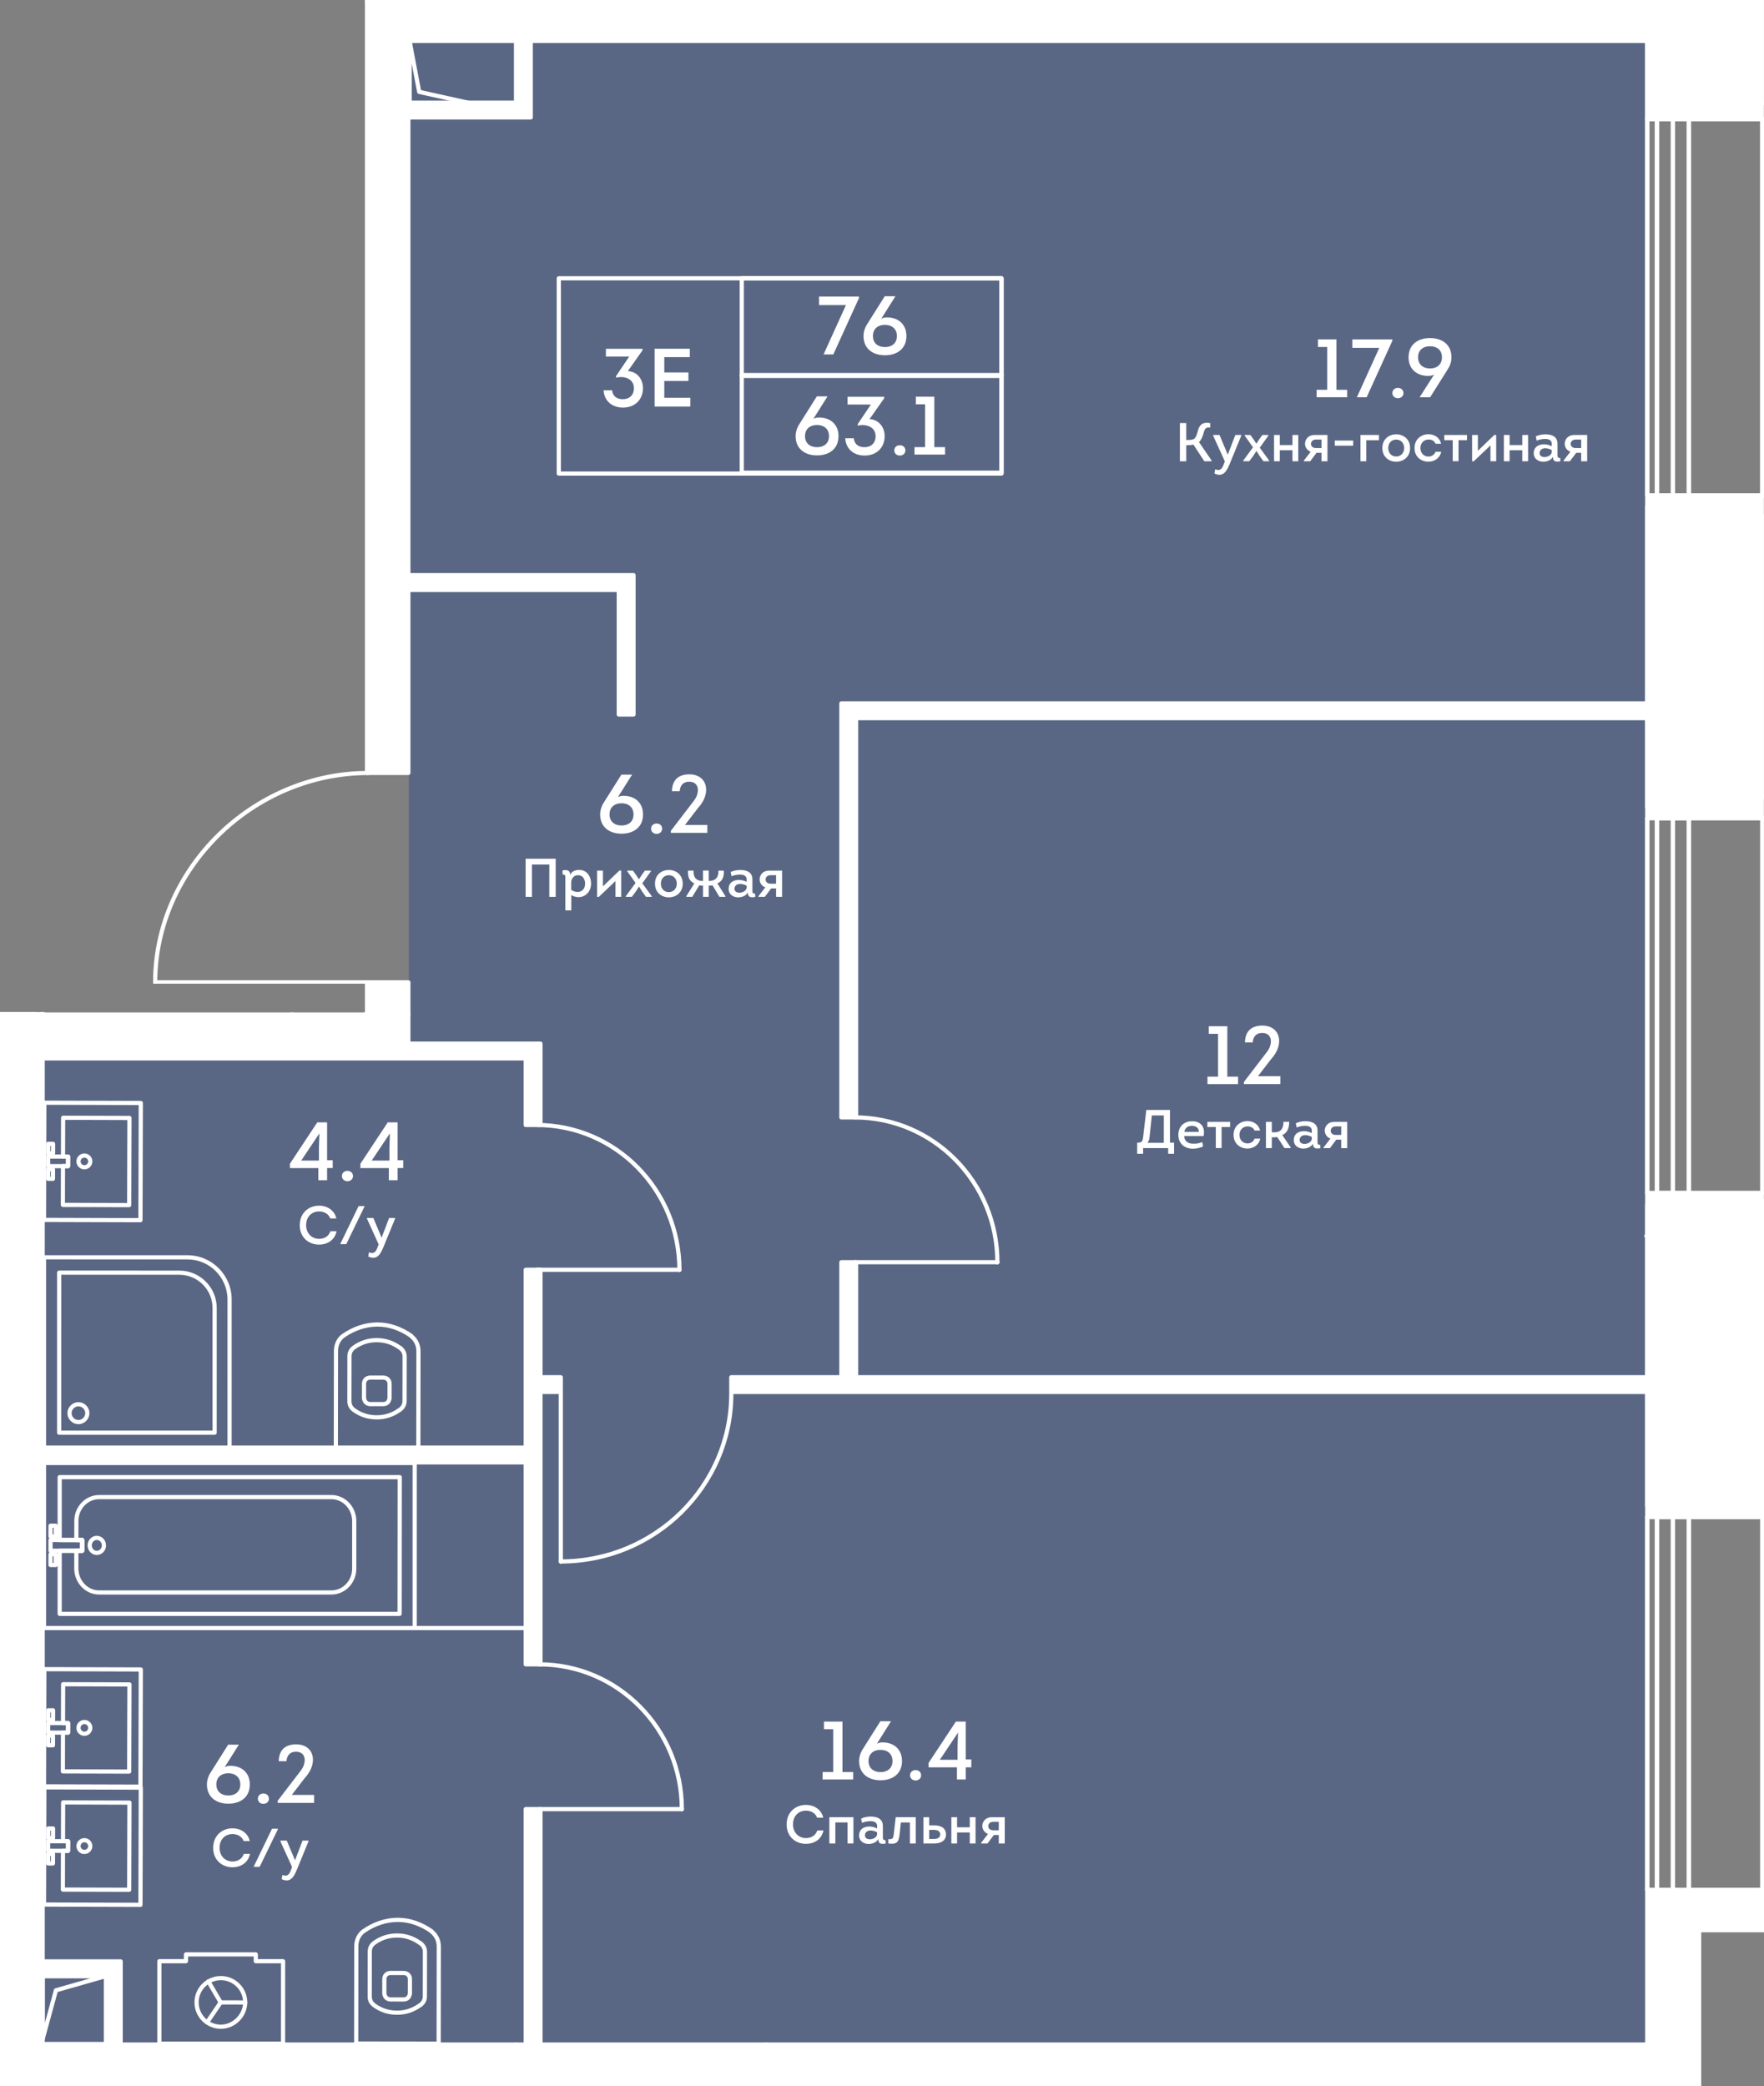 <?xml version="1.0" encoding="UTF-8"?><svg xmlns="http://www.w3.org/2000/svg" xmlns:xlink="http://www.w3.org/1999/xlink" viewBox="0 0 422.829 500"><rect x="0" y="0" width="422.829" height="500" fill="#808080" stroke="none"/><defs><clipPath id="clippath"><polygon points="422.801 287.331 422.801 0 87.475 0 87.475 184.798 34.537 184.798 34.537 235.762 87.475 235.762 87.475 242.573 0 242.573 0 287.331 0 318.687 0 318.912 0 463.113 0 500 407.783 500 407.783 463.113 422.829 463.113 422.829 287.331 422.801 287.331" fill="none"/></clipPath><clipPath id="clippath-1"><rect x="-782.07" y="-424.383" width="1242.608" height="2143.684" fill="none"/></clipPath><clipPath id="clippath-2"><rect x="-782.07" y="-424.383" width="1242.608" height="2143.684" fill="none"/></clipPath><clipPath id="clippath-4"><rect x="-782.07" y="-424.383" width="1242.608" height="2143.684" fill="none"/></clipPath><clipPath id="clippath-5"><rect x="-782.07" y="-424.383" width="1242.608" height="2143.684" fill="none"/></clipPath><clipPath id="clippath-6"><rect x="-782.07" y="-424.383" width="1242.608" height="2143.684" fill="none"/></clipPath><clipPath id="clippath-7"><rect x="-782.07" y="-424.383" width="1242.608" height="2143.684" fill="none"/></clipPath><clipPath id="clippath-8"><rect x="-782.07" y="-424.383" width="1242.608" height="2143.684" fill="none"/></clipPath><clipPath id="clippath-9"><rect x="-782.07" y="-424.383" width="1242.608" height="2143.684" fill="none"/></clipPath><clipPath id="clippath-10"><rect x="-782.07" y="-424.383" width="1242.608" height="2143.684" fill="none"/></clipPath></defs><g id="Layer_1"><polygon points="97.997 6.799 97.997 248.122 8.804 248.122 8.804 490.688 394.713 490.688 394.713 406.324 394.713 248.122 394.713 6.799 97.997 6.799" fill="#425788" opacity=".6"/></g><g id="_44"><g clip-path="url(#clippath)"><g clip-path="url(#clippath-1)"><g clip-path="url(#clippath-2)"><path d="m164.171.376h-.004l-28.089-.078c-.131,0-.258-.053-.354-.149-.092-.096-.145-.223-.145-.354l.067-23.126c0-.276.226-.499.502-.499l28.089.078c.134,0,.262.053.354.149.095.096.145.223.145.354l-.067,23.126c0,.276-.223.499-.499.499m-27.587-1.079l27.088.074.064-22.121-27.088-.074-.064,22.121Z" fill="#fff"/><path d="m30.97,425.101h-.004l-15.898-.046c-.131,0-.258-.053-.354-.149-.092-.096-.145-.223-.145-.354l.028-9.297c0-.276.226-.499.502-.499l.715.004.004-1.298h-.715c-.276,0-.499-.226-.499-.502l.025-9.297c0-.134.057-.262.149-.354.096-.096.219-.145.354-.145l15.902.046c.131,0,.258.053.354.145.092.096.145.223.145.357l-.064,20.89c0,.276-.223.499-.499.499m-15.396-1.047l14.893.043.06-19.885-14.897-.046-.021,8.296.711.004c.134,0,.262.053.357.145.092.096.145.223.145.357l-.007,2.296c0,.276-.226.499-.502.499h-.715l-.025,8.292Z" fill="#fff"/><path d="m12.716,412.707h0l-1.175-.004c-.276,0-.499-.226-.499-.502l.007-2.296c0-.134.053-.262.145-.354.096-.096.223-.145.354-.145h.004l1.175.004c.131,0,.262.053.354.145.092.096.145.223.145.357l-.007,2.296c0,.276-.223.499-.502.499m-.669-1.005h.17l.004-1.295h-.17l-.004,1.295Z" fill="#fff"/><path d="m12.697,418.795h0l-1.175-.004c-.131,0-.258-.053-.354-.149-.092-.096-.145-.223-.145-.354l.007-2.296c0-.276.226-.499.502-.499l1.175.004c.131,0,.262.053.354.145.092.096.145.223.145.357l-.007,2.296c0,.276-.223.499-.502.499m-.669-1.005h.17l.004-1.295h-.17l-.004,1.295Z" fill="#fff"/><path d="m20.228,416.032h-.007c-1.054,0-1.91-.86-1.907-1.914,0-.513.202-.991.566-1.351.357-.357.835-.552,1.344-.552h.007c1.054,0,1.91.86,1.907,1.914-.004,1.054-.863,1.903-1.91,1.903m-.004-2.816c-.241,0-.467.092-.64.262-.17.173-.265.4-.265.644,0,.499.403.909.906.909h.004c.499,0,.902-.407.906-.906,0-.499-.403-.909-.906-.909h-.004Z" fill="#fff"/><path d="m33.669,428.709h-.004l-23.126-.067c-.276,0-.499-.226-.499-.502l.078-28.093c0-.131.053-.262.149-.354.096-.092.219-.145.354-.145l23.126.071c.28,0,.502.226.502.502l-.081,28.089c0,.131-.053.258-.145.354-.096.092-.223.145-.354.145m-22.623-1.068l22.121.064.078-27.088-22.125-.064-.074,27.088Z" fill="#fff"/><path d="m16.314,415.762h-.004l-4.779-.014c-.276,0-.499-.226-.499-.502l.007-2.296c0-.276.226-.499.502-.499l4.779.011c.134,0,.262.057.357.149.092.095.145.223.145.357l-.007,2.296c0,.134-.057.262-.149.354-.096.092-.219.145-.354.145m-4.277-1.015l3.778.011.004-1.295-3.778-.011-.004,1.295Z" fill="#fff"/><path d="m30.97,289.333h-.004l-15.898-.046c-.276,0-.499-.226-.499-.502l.028-9.297c0-.276.226-.499.502-.499l.715.004.004-1.298h-.715c-.276,0-.499-.226-.499-.502l.025-9.297c0-.134.057-.262.149-.354.096-.096.219-.145.354-.145l15.902.046c.131,0,.258.053.354.145.092.096.145.223.145.357l-.064,20.89c0,.134-.053.262-.145.354-.096.096-.223.145-.354.145m-15.396-1.047l14.893.046.06-19.889-14.897-.046-.021,8.296.711.004c.134,0,.262.053.357.145.092.096.145.223.145.357l-.007,2.296c0,.276-.226.499-.502.499h-.715l-.025,8.292Z" fill="#fff"/><path d="m12.716,276.942h0l-1.175-.004c-.276,0-.499-.226-.499-.502l.007-2.3c0-.131.053-.258.145-.354.096-.092.223-.145.354-.145h.004l1.175.004c.131,0,.262.053.354.149.092.092.145.223.145.354l-.007,2.3c0,.276-.223.499-.502.499m-.669-1.005h.17l.004-1.295h-.17l-.004,1.295Z" fill="#fff"/><path d="m12.697,283.029h0l-1.175-.004c-.131,0-.258-.053-.354-.149-.092-.096-.145-.223-.145-.354l.007-2.3c0-.276.226-.499.502-.499l1.175.004c.131,0,.262.053.354.149.092.092.145.223.145.354l-.007,2.3c0,.276-.223.499-.502.499m-.669-1.005h.17l.004-1.295h-.17l-.004,1.295Z" fill="#fff"/><path d="m20.223,280.266h-.004c-1.051-.004-1.907-.863-1.903-1.917,0-1.051.86-1.903,1.91-1.903h.004c.509,0,.991.202,1.351.563.361.361.559.842.555,1.355-.004,1.051-.863,1.903-1.914,1.903m0-1.001h0c.502,0,.909-.407.913-.906,0-.244-.096-.47-.265-.644-.17-.17-.4-.265-.644-.269-.499,0-.906.407-.909.906,0,.502.407.909.906.913" fill="#fff"/><path d="m33.669,292.942h-.004l-23.126-.067c-.276,0-.499-.226-.499-.502l.078-28.089c0-.134.053-.262.149-.354.096-.096.219-.145.354-.145l23.126.067c.28,0,.502.226.502.502l-.081,28.089c0,.131-.053.258-.145.354-.096.092-.223.145-.354.145m-22.623-1.068l22.121.064.078-27.088-22.125-.064-.074,27.088Z" fill="#fff"/><path d="m16.314,279.996h-.004l-4.779-.014c-.131,0-.258-.053-.354-.149-.092-.096-.145-.223-.145-.354l.007-2.3c0-.276.226-.499.502-.499l4.779.014c.134,0,.262.053.357.149.092.092.145.219.145.354l-.007,2.3c0,.276-.226.499-.502.499m-4.277-1.015l3.778.011.004-1.295-3.778-.011-.004,1.295Z" fill="#fff"/><path d="m30.97,453.426h-.004l-15.898-.046c-.131,0-.258-.053-.354-.149-.092-.096-.145-.223-.145-.354l.028-9.297c0-.276.226-.499.502-.499h.715l.004-1.295h-.715c-.276,0-.499-.226-.499-.502l.025-9.297c0-.134.057-.262.149-.354.096-.096.219-.145.354-.145l15.902.046c.131,0,.258.053.354.145.092.096.145.223.145.357l-.064,20.89c0,.276-.223.499-.499.499m-15.396-1.047l14.893.043.06-19.885-14.897-.046-.021,8.296.711.004c.134,0,.262.053.357.145.092.096.145.223.145.357l-.007,2.296c0,.276-.226.499-.502.499h-.004l-.711-.004-.025,8.296Z" fill="#fff"/><path d="m12.716,441.033h0l-1.175-.004c-.276,0-.499-.226-.499-.502l.007-2.3c0-.131.053-.258.145-.354.096-.092.223-.145.354-.145h.004l1.175.004c.131,0,.262.053.354.149.092.092.145.223.145.354l-.007,2.3c0,.276-.223.499-.502.499m-.669-1.005h.17l.004-1.295h-.17l-.004,1.295Z" fill="#fff"/><path d="m12.697,447.12h0l-1.175-.004c-.131,0-.258-.053-.354-.149-.092-.096-.145-.223-.145-.354l.007-2.296c0-.276.226-.499.502-.499l1.175.004c.131,0,.262.053.354.145.092.096.145.223.145.357l-.007,2.296c0,.276-.223.499-.502.499m-.669-1.005h.17l.004-1.295h-.17l-.004,1.295Z" fill="#fff"/><path d="m20.223,444.358c-1.037.018-1.91-.856-1.907-1.914,0-1.054.86-1.907,1.91-1.907h.004c.509,0,.991.202,1.351.563.361.361.559.842.555,1.355-.004,1.051-.863,1.903-1.914,1.903m0-1.001h0c.502,0,.909-.407.913-.906,0-.244-.096-.47-.265-.644-.17-.17-.4-.265-.644-.269-.499,0-.906.407-.909.909,0,.499.403.909.906.909" fill="#fff"/><path d="m33.669,457.033h-.004l-23.126-.067c-.276,0-.499-.226-.499-.502l.078-28.089c0-.134.053-.262.149-.354.096-.096.219-.145.354-.145l23.126.067c.28,0,.502.226.502.502l-.081,28.089c0,.134-.053.262-.145.354-.096.096-.223.145-.354.145m-22.623-1.068l22.121.067.078-27.091-22.125-.064-.074,27.088Z" fill="#fff"/><path d="m16.314,444.087h-.004l-4.779-.014c-.131,0-.258-.053-.354-.149-.092-.096-.145-.223-.145-.354l.007-2.296c0-.276.226-.499.502-.499l4.779.011c.134,0,.262.057.357.149.092.095.145.223.145.357l-.007,2.296c0,.276-.226.499-.502.499m-4.277-1.015l3.778.011.004-1.295-3.778-.011-.004,1.295Z" fill="#fff"/><path d="m96.73,479.712l-3.092-.007c-.973,0-1.744-.612-1.942-1.535-.032-.06-.074-.159-.074-.286l.004-3.548c0-1.146.849-1.981,2.024-1.981l3.088.007c.573,0,1.093.202,1.461.57.361.361.559.863.555,1.415l-.004,3.545c0,.074-.035.195-.074.28-.198.937-.955,1.542-1.946,1.542m-4.107-1.932c.014.028.025.06.035.096.096.534.46.828.98.828l3.092.007c.52,0,.884-.293.973-.785.007-.035.025-.085.046-.131l.004-3.453c0-.286-.092-.527-.265-.7-.18-.184-.442-.28-.75-.28l-3.088-.004c-.619,0-1.022.382-1.022.976l-.004,3.446Z" fill="#fff"/><path d="m105.147,490.303h0l-19.768-.028c-.28,0-.502-.223-.502-.499l.032-23.281c0-1.666.697-3.113,1.91-4.033,2.593-1.811,5.462-2.784,8.32-2.827h.283c2.82.004,5.699.984,8.338,2.837.074.05.127.12.166.195,1.132.976,1.755,2.338,1.751,3.849l-.028,23.285c0,.134-.053.262-.149.357-.092.092-.219.145-.354.145m-19.266-1.03l18.767.025.028-22.782c0-1.263-.538-2.391-1.518-3.184-.05-.039-.092-.088-.124-.141-2.427-1.67-5.055-2.551-7.613-2.554h-.103c-2.713.004-5.448.916-7.914,2.635-.945.718-1.496,1.875-1.496,3.159l-.028,22.843Z" fill="#fff"/><path d="m95.165,482.884h-.018c-2.133,0-4.075-.637-5.777-1.885-.846-.654-1.249-1.468-1.245-2.494l.011-10.758c.004-1.03.41-1.839,1.245-2.483,1.716-1.249,3.658-1.879,5.78-1.879h.011c2.105.004,4.022.619,5.706,1.836.042.007.081.021.106.032.05.021.092.049.127.085.039.032.064.067.085.096.785.637,1.164,1.429,1.164,2.43l-.014,10.56c0,1.001-.386,1.797-1.171,2.43-.021.028-.043.053-.064.074-.039.042-.088.078-.145.103-.025.011-.067.025-.106.035-1.68,1.206-3.598,1.818-5.696,1.818m-.004-18.498c-1.907,0-3.651.566-5.179,1.68-.58.446-.842.966-.846,1.684l-.011,10.754c-.004.715.262,1.238.849,1.695,1.514,1.111,3.258,1.68,5.172,1.684h.018c1.907,0,3.654-.566,5.183-1.684.028-.021.071-.042.113-.06.011-.011.021-.018.032-.025.587-.449.849-.973.849-1.691l.014-10.56c.004-.722-.258-1.245-.846-1.698-.007-.004-.011-.007-.014-.011-.039-.011-.085-.035-.127-.067-1.535-1.125-3.283-1.698-5.197-1.702h-.011Zm5.14,15.994h0Z" fill="#fff"/><path d="m91.859,337.023l-3.092-.004h-.004c-.973,0-1.74-.616-1.939-1.532-.035-.064-.078-.166-.078-.293l.007-3.545c0-1.15.849-1.981,2.02-1.981l3.092.004c.573,0,1.09.202,1.458.573.361.361.559.863.559,1.415l-.004,3.541c0,.078-.035.202-.078.286-.195.923-.969,1.535-1.942,1.535m-3.092-1.005l3.092.004c.52,0,.884-.293.969-.785.007-.035.028-.085.05-.134l.004-3.446c0-.287-.092-.531-.269-.704-.18-.18-.439-.28-.746-.28l-3.092-.004c-.619,0-1.019.386-1.019.98l-.007,3.439c.014.032.028.064.039.103.096.534.46.828.98.828" fill="#fff"/><path d="m100.273,347.614h0l-19.768-.025c-.134,0-.262-.053-.354-.145-.096-.095-.149-.223-.149-.354l.032-23.285c0-1.663.697-3.11,1.91-4.029,2.593-1.811,5.459-2.784,8.32-2.827.014-.004.028-.004.039-.004h.244c2.816.004,5.699.984,8.342,2.837.071.053.127.12.163.198,1.132.976,1.755,2.338,1.751,3.849l-.028,23.281c0,.28-.226.502-.502.502m-19.266-1.026l18.767.021.028-22.779c0-1.263-.538-2.395-1.518-3.184-.05-.039-.092-.088-.12-.145-2.43-1.666-5.062-2.551-7.617-2.554h-.085c-2.72.004-5.462.916-7.928,2.639-.945.718-1.5,1.875-1.5,3.159l-.028,22.843Z" fill="#fff"/><path d="m90.294,340.195h-.018c-2.133,0-4.075-.633-5.78-1.882-.842-.654-1.245-1.468-1.245-2.498l.014-10.754c.004-1.033.407-1.843,1.242-2.483,1.716-1.252,3.658-1.882,5.784-1.882h.007c2.105.004,4.026.623,5.71,1.836.042.011.081.021.106.035.053.021.106.057.145.099.028.028.053.057.067.081.785.633,1.164,1.429,1.164,2.427l-.014,10.56c-.004,1.001-.386,1.797-1.171,2.427-.014.028-.032.046-.046.064-.046.053-.103.092-.166.12-.025.011-.067.025-.11.035-1.673,1.203-3.591,1.815-5.689,1.815m-.004-18.498c-1.91,0-3.651.57-5.183,1.684-.577.442-.838.962-.842,1.68l-.014,10.758c0,.715.262,1.238.849,1.695,1.518,1.111,3.262,1.68,5.176,1.68h.018c1.91,0,3.654-.566,5.179-1.68.028-.025.071-.046.113-.06.007-.007.011-.011.018-.014.601-.464.867-.987.867-1.705l.014-10.56c0-.722-.262-1.245-.849-1.695l-.014-.011c-.039-.014-.088-.039-.134-.078-1.528-1.118-3.272-1.691-5.19-1.695h-.007Zm5.14,15.99h0Z" fill="#fff"/><path d="m49.675,485.154c-.096,0-.195-.028-.283-.085-.23-.156-.287-.47-.131-.697l3.219-4.733c.152-.23.467-.29.697-.134s.287.47.131.697l-3.219,4.733c-.096.145-.255.219-.414.219" fill="#fff"/><path d="m58.769,480.433h0l-5.876-.011c-.276,0-.502-.226-.499-.506,0-.276.223-.499.499-.499h.004l5.872.014c.28,0,.502.223.502.502,0,.276-.226.499-.502.499" fill="#fff"/><path d="m52.894,480.421c-.17,0-.34-.088-.432-.248l-2.954-5.041c-.138-.24-.06-.545.18-.686.237-.141.545-.064.686.177l2.95,5.045c.141.237.06.545-.177.683-.081.05-.17.071-.255.071" fill="#fff"/><path d="m52.945,486.248h-.011c-3.492-.007-6.325-2.851-6.318-6.343.007-3.481,2.848-6.311,6.329-6.311h.014c1.684.004,3.272.665,4.465,1.864,1.196,1.199,1.85,2.788,1.847,4.475-.007,3.425-2.904,6.315-6.325,6.315m0-11.653c-2.933,0-5.317,2.381-5.324,5.314-.007,2.936,2.377,5.331,5.314,5.338h.007c2.834,0,5.321-2.483,5.328-5.317.004-2.933-2.377-5.328-5.314-5.335h-.011Z" fill="#fff"/><path d="m67.854,490.301l-29.656-.004c-.276,0-.499-.223-.499-.499v-19.758c0-.276.226-.502.502-.502h5.872v-1.129c0-.131.05-.262.145-.354.092-.095.223-.145.354-.145h16.737c.276,0,.502.226.502.502v1.129h6.042c.134,0,.262.053.354.149.096.092.149.219.149.354l-.004,19.758c0,.131-.05.258-.145.354-.096.096-.223.145-.354.145m-29.154-1.005l28.651.004.004-18.757h-6.046c-.276,0-.499-.223-.499-.499v-1.132h-15.736v1.129c0,.276-.226.499-.502.499h-5.872v18.756Z" fill="#fff"/><path d="m55.028,347.614l-44.486-.004c-.276,0-.499-.223-.499-.499v-45.777c0-.131.053-.262.149-.354.092-.096.219-.145.354-.145l34.375.004c5.851,0,10.61,4.758,10.61,10.609l-.004,35.667c0,.276-.223.499-.499.499m-43.984-1.005l43.481.004.004-35.164c0-5.299-4.309-9.608-9.608-9.608l-33.877-.004v44.773Z" fill="#fff"/><path d="m51.447,343.879l-37.276-.004c-.131,0-.258-.05-.354-.145-.096-.095-.145-.223-.145-.354l.004-38.355c0-.276.223-.502.499-.502l28.804.004c4.946,0,8.972,4.022,8.972,8.968l-.004,29.886c0,.276-.223.502-.499.502m-36.774-1.005h36.272v-29.384c0-4.39-3.573-7.967-7.967-7.967l-28.301-.004-.004,37.354Z" fill="#fff"/><path d="m18.799,341.328c-1.45,0-2.632-1.182-2.632-2.632s1.182-2.632,2.632-2.632,2.632,1.182,2.632,2.632-1.182,2.632-2.632,2.632m0-4.263c-.899,0-1.631.732-1.631,1.631s.732,1.631,1.631,1.631,1.631-.732,1.631-1.631-.732-1.631-1.631-1.631" fill="#fff"/><path d="m99.394,390.692H10.542c-.276,0-.499-.226-.499-.502v-39.551c0-.276.223-.499.499-.499h88.852c.28,0,.502.223.502.499v39.551c0,.276-.223.502-.502.502m-88.349-1.005h87.851v-38.546H11.044v38.546Z" fill="#fff"/><path d="m23.205,372.688c-1.22,0-2.211-1.033-2.208-2.303,0-.633.24-1.22.679-1.659.414-.41.955-.637,1.528-.637h.004c1.217,0,2.208,1.033,2.208,2.3,0,1.27-.994,2.3-2.211,2.3m0-3.598c-.304,0-.594.124-.821.347-.248.248-.386.584-.386.948,0,.718.541,1.298,1.206,1.302.665,0,1.206-.584,1.21-1.298,0-.715-.541-1.298-1.206-1.298h-.004Z" fill="#fff"/><path d="m13.362,368.753h0l-1.252-.004c-.28,0-.502-.223-.502-.499l.004-2.579c0-.28.226-.502.502-.502h1.249c.135,0,.262.053.354.149.096.092.149.219.149.354v2.579c0,.134-.053.262-.149.354-.092.096-.219.149-.354.149m-.75-1.005h.248l.004-1.578h-.251v1.578Z" fill="#fff"/><path d="m13.355,375.588h-1.252c-.131,0-.258-.05-.354-.145-.096-.095-.145-.223-.145-.354v-2.583c0-.131.053-.262.149-.354.092-.096.219-.145.354-.145h1.252c.28,0,.499.223.499.502v2.579c0,.276-.223.499-.502.499m-.75-1.001h.251v-1.578h-.251v1.578Z" fill="#fff"/><path d="m79.451,382.166H23.751c-3.287-.004-5.961-2.816-5.957-6.269l.004-4.224c0-.276.223-.499.499-.499h.899v-1.578h-.895c-.276,0-.499-.227-.499-.502l.004-4.567c.004-3.424,2.671-6.212,5.943-6.212h55.718c3.283.004,5.947,2.816,5.947,6.269v11.37c-.004,3.428-2.678,6.212-5.961,6.212m-60.653-9.99l-.004,3.722c0,2.901,2.222,5.264,4.956,5.268h55.7c2.731,0,4.953-2.338,4.956-5.211v-11.37c.004-2.901-2.215-5.264-4.942-5.268H23.747c-2.724,0-4.939,2.338-4.942,5.211l-.004,4.065.895.004c.134,0,.262.05.357.145.092.096.145.223.145.354l-.004,2.579c0,.28-.223.502-.502.502h-.895Z" fill="#fff"/><path d="m95.788,387.3H14.302c-.276,0-.499-.223-.499-.499v-15.131c0-.131.05-.258.145-.354.096-.096.223-.145.354-.145l4.893.004v-1.578l-4.889-.007c-.276,0-.502-.223-.502-.499v-15.06c0-.135.05-.262.145-.354.096-.096.223-.149.354-.149h81.515c.134,0,.262.053.354.149.096.092.149.219.149.354l-.028,32.769c0,.276-.226.499-.502.499m-80.984-1.001h80.482l.028-31.765H14.804v14.055l4.893.007c.134,0,.262.05.354.145.096.096.149.223.149.354l-.004,2.579c0,.279-.226.502-.502.502l-4.889-.004v14.126Z" fill="#fff"/><path d="m19.695,372.175h0l-7.588-.007c-.276,0-.499-.223-.499-.499v-2.579c0-.135.053-.262.149-.354.092-.096.219-.149.354-.149l7.585.007c.28,0,.502.223.502.502v2.579c0,.131-.053.258-.149.354-.092.096-.219.145-.354.145m-7.086-1.008l6.583.004.004-1.574-6.587-.004v1.574Z" fill="#fff"/><path d="m213.918.376h-39.551c-.276,0-.502-.223-.502-.502v-88.852c0-.276.226-.499.502-.499h39.551c.276,0,.499.223.499.499V-.126c0,.28-.223.502-.499.502m-39.052-1.001h38.546v-87.851h-38.546V-.625Z" fill="#fff"/><path d="m126.698,390.691h-27.304c-.276,0-.499-.223-.499-.502,0-.276.223-.499.499-.499h27.304c.276,0,.502.223.502.499,0,.28-.227.502-.502.502" fill="#fff"/></g><g clip-path="url(#clippath-4)"><path d="m.039,140.711h-32.479c-.276,0-.499-.226-.499-.502v-15.07c0-.276.223-.502.499-.502H.039c.276,0,.499.227.499.502v15.07c0,.276-.223.502-.499.502m-31.977-1.005H-.464v-14.069h-31.474v14.069Z" fill="#fff"/><path d="m-32.441,140.709c-.05,0-.103-.007-.156-.025-.205-.067-.343-.258-.343-.474v-15.074c0-.276.223-.499.499-.499H.039c.251,0,.467.188.495.439.032.255-.131.488-.379.548l-25.927,6.325-6.262,8.554c-.096.134-.248.205-.407.205m.502-15.07v13.036l5.462-7.465c.071-.096.173-.163.287-.191l22.054-5.381h-27.802Z" fill="#fff"/><path d="m.039,236.012h-32.479c-.276,0-.499-.223-.499-.499v-85.116c0-.276.223-.502.499-.502H.039c.276,0,.499.226.499.502v85.116c0,.276-.223.499-.499.499m-31.977-1.001H-.464v-84.115h-31.474v84.115Z" fill="#fff"/><path d="m-32.441,236.014h-.018c-.269-.011-.481-.23-.481-.502v-85.116c0-.276.223-.499.499-.499H.039c.251,0,.467.191.495.442.032.255-.134.488-.382.548l-25.751,6.071-6.339,78.596c-.021.262-.241.46-.502.46m.502-85.116v72.161l5.37-66.547c.014-.216.17-.396.382-.449l21.912-5.165h-27.664Z" fill="#fff"/><path d="m.039,115.661h-80.237c-.276,0-.499-.223-.499-.499v-27.594c0-.276.223-.502.499-.502H.039c.276,0,.499.226.499.502v27.594c0,.276-.223.499-.499.499m-79.735-1.001H-.464v-26.593h-79.233v26.593Z" fill="#fff"/><path d="m-80.199,115.663c-.021,0-.05-.004-.074-.007-.244-.035-.424-.244-.424-.495v-27.594c0-.276.223-.499.499-.499H.039c.265,0,.488.209.499.478.014.269-.191.499-.456.523l-73.318,6.336-6.481,20.904c-.067.212-.262.354-.481.354m.502-27.594v23.784l5.6-18.067c.064-.195.234-.333.439-.35l62.072-5.367h-68.11Z" fill="#fff"/><path d="m111.843.405h-14.511c-.276,0-.499-.223-.499-.499v-15.251c0-.258.195-.474.456-.499.251-.042.488.152.538.41l2.229,12.134,11.901,2.713c.248.06.414.294.386.548-.028.251-.244.442-.499.442m-14.009-1.001h9.559l-7.882-1.801c-.195-.043-.347-.198-.379-.4l-1.298-7.047V-.597Z" fill="#fff"/><path d="m112.696,25.234h-14.511c-.276,0-.499-.223-.499-.499v-14.855c0-.258.195-.474.453-.499.251-.046.492.152.541.407l2.229,11.809,11.897,2.646c.251.057.417.29.389.545-.028.255-.244.446-.499.446m-14.009-1.001h9.442l-7.762-1.726c-.195-.043-.347-.198-.382-.396l-1.298-6.87v8.993Z" fill="#fff"/><path d="m10.223,489.194c-.021,0-.042-.004-.067-.004-.248-.035-.432-.248-.432-.499v-15.07c0-.276.223-.499.499-.499h15.074c.248,0,.46.184.495.432.035.248-.117.481-.357.552l-11.618,3.318-3.11,11.398c-.06.223-.262.371-.485.371m.502-15.07v10.825l2.2-8.062c.046-.17.177-.301.343-.35l8.444-2.413h-10.988Z" fill="#fff"/><path d="m422.431,453.479h-27.59c-.276,0-.502-.223-.502-.499v-89.457c0-.276.226-.502.502-.502h27.59c.279,0,.502.226.502.502v89.457c0,.276-.223.499-.502.499m-27.091-1.001h26.593v-88.452h-26.593v88.452Z" fill="#fff"/><path d="m404.813,453.479h-3.821c-.276,0-.499-.223-.499-.499v-89.457c0-.276.223-.502.499-.502h3.821c.28,0,.502.226.502.502v89.457c0,.276-.223.499-.502.499m-3.318-1.001h2.82v-88.452h-2.82v88.452Z" fill="#fff"/><path d="m400.993,453.479h-3.817c-.276,0-.502-.223-.502-.499v-89.457c0-.276.226-.502.502-.502h3.817c.279,0,.502.226.502.502v89.457c0,.276-.223.499-.502.499m-3.318-1.001h2.816v-88.452h-2.816v88.452Z" fill="#fff"/><path d="m422.431,286.459h-27.59c-.276,0-.502-.226-.502-.502v-89.899c0-.276.226-.502.502-.502h27.59c.279,0,.502.226.502.502v89.899c0,.276-.223.502-.502.502m-27.091-1.001h26.593v-88.898h-26.593v88.898Z" fill="#fff"/><path d="m404.813,286.459h-3.821c-.276,0-.499-.226-.499-.502v-89.899c0-.276.223-.502.499-.502h3.821c.28,0,.502.226.502.502v89.899c0,.276-.223.502-.502.502m-3.318-1.001h2.82v-88.898h-2.82v88.898Z" fill="#fff"/><path d="m400.993,286.459h-3.817c-.276,0-.502-.226-.502-.502v-89.899c0-.276.226-.502.502-.502h3.817c.279,0,.502.226.502.502v89.899c0,.276-.223.502-.502.502m-3.318-1.001h2.816v-88.898h-2.816v88.898Z" fill="#fff"/><path d="m422.431,119.266h-27.59c-.276,0-.502-.223-.502-.499V28.561c0-.276.226-.502.502-.502h27.59c.279,0,.502.226.502.502v90.207c0,.276-.223.499-.502.499m-27.091-1.001h26.593V29.059h-26.593v89.206Z" fill="#fff"/><path d="m404.813,119.266h-3.821c-.276,0-.499-.223-.499-.499V28.561c0-.276.223-.502.499-.502h3.821c.28,0,.502.226.502.502v90.207c0,.276-.223.499-.502.499m-3.318-1.001h2.82V29.059h-2.82v89.206Z" fill="#fff"/><path d="m400.993,119.266h-3.817c-.276,0-.502-.223-.502-.499V28.561c0-.276.226-.502.502-.502h3.817c.279,0,.502.226.502.502v90.207c0,.276-.223.499-.502.499m-3.318-1.001h2.816V29.059h-2.816v89.206Z" fill="#fff"/><path d="m422.431,453.479h-27.59c-.276,0-.502-.223-.502-.499v-89.457c0-.276.226-.502.502-.502h27.59c.279,0,.502.226.502.502v89.457c0,.276-.223.499-.502.499m-27.091-1.001h26.593v-88.452h-26.593v88.452Z" fill="#fff"/><path d="m404.813,453.479h-3.821c-.276,0-.499-.223-.499-.499v-89.457c0-.276.223-.502.499-.502h3.821c.28,0,.502.226.502.502v89.457c0,.276-.223.499-.502.499m-3.318-1.001h2.82v-88.452h-2.82v88.452Z" fill="#fff"/><path d="m400.993,453.479h-3.817c-.276,0-.502-.223-.502-.499v-89.457c0-.276.226-.502.502-.502h3.817c.279,0,.502.226.502.502v89.457c0,.276-.223.499-.502.499m-3.318-1.001h2.816v-88.452h-2.816v88.452Z" fill="#fff"/><path d="m422.431,286.459h-27.59c-.276,0-.502-.226-.502-.502v-89.899c0-.276.226-.502.502-.502h27.59c.279,0,.502.226.502.502v89.899c0,.276-.223.502-.502.502m-27.091-1.001h26.593v-88.898h-26.593v88.898Z" fill="#fff"/><path d="m404.813,286.459h-3.821c-.276,0-.499-.226-.499-.502v-89.899c0-.276.223-.502.499-.502h3.821c.28,0,.502.226.502.502v89.899c0,.276-.223.502-.502.502m-3.318-1.001h2.82v-88.898h-2.82v88.898Z" fill="#fff"/><path d="m400.993,286.459h-3.817c-.276,0-.502-.226-.502-.502v-89.899c0-.276.226-.502.502-.502h3.817c.279,0,.502.226.502.502v89.899c0,.276-.223.502-.502.502m-3.318-1.001h2.816v-88.898h-2.816v88.898Z" fill="#fff"/><path d="m422.431,119.266h-27.59c-.276,0-.502-.223-.502-.499V28.561c0-.276.226-.502.502-.502h27.59c.279,0,.502.226.502.502v90.207c0,.276-.223.499-.502.499m-27.091-1.001h26.593V29.059h-26.593v89.206Z" fill="#fff"/><path d="m404.813,119.266h-3.821c-.276,0-.499-.223-.499-.499V28.561c0-.276.223-.502.499-.502h3.821c.28,0,.502.226.502.502v90.207c0,.276-.223.499-.502.499m-3.318-1.001h2.82V29.059h-2.82v89.206Z" fill="#fff"/><path d="m400.993,119.266h-3.817c-.276,0-.502-.223-.502-.499V28.561c0-.276.226-.502.502-.502h3.817c.279,0,.502.226.502.502v90.207c0,.276-.223.499-.502.499m-3.318-1.001h2.816V29.059h-2.816v89.206Z" fill="#fff"/><path d="m422.433,119.268c-.276,0-.502-.223-.502-.502V28.559c0-.276.227-.499.502-.499s.502.223.502.499v90.207c0,.28-.227.502-.502.502" fill="#fff"/><path d="m422.433,29.061h-17.618c-.276,0-.502-.223-.502-.502,0-.276.226-.499.502-.499h17.618c.276,0,.502.223.502.499,0,.28-.227.502-.502.502" fill="#fff"/><path d="m422.433,119.268h-17.618c-.276,0-.502-.223-.502-.502,0-.276.226-.499.502-.499h17.618c.276,0,.502.223.502.499,0,.28-.227.502-.502.502" fill="#fff"/><path d="m-.388,489.239h-63.678c-.276,0-.502-.223-.502-.502,0-.276.226-.499.502-.499H-.388c.276,0,.502.223.502.499,0,.28-.226.502-.502.502" fill="#fff"/><path d="m6.193,476.291h-70.258c-.276,0-.502-.223-.502-.502,0-.276.226-.499.502-.499H6.193c.276,0,.502.223.502.499,0,.28-.226.502-.502.502" fill="#fff"/><path d="m409.908,361.457h-15.067c-.276,0-.502-.223-.502-.499v-72.168c0-.276.226-.502.502-.502h15.067c.28,0,.502.226.502.502v72.168c0,.276-.223.499-.502.499m-14.568-1.001h14.069v-71.167h-14.069v71.167Z" fill="#fff"/><path d="m409.908,193.988h-15.067c-.276,0-.502-.226-.502-.502v-72.168c0-.28.226-.502.502-.502h15.067c.28,0,.502.223.502.502v72.168c0,.276-.223.502-.502.502m-14.568-1.005h14.069v-71.167h-14.069v71.167Z" fill="#fff"/><path d="m409.908,29.059h-15.067c-.276,0-.502-.223-.502-.499V-46.155c0-.276.226-.502.502-.502h15.067c.28,0,.502.226.502.502V28.561c0,.276-.223.499-.502.499m-14.568-1.001h14.069V-45.656h-14.069V28.058Z" fill="#fff"/><path d="m394.627,296.714c-.141,0-.248-.035-.354-.141s-.141-.212-.141-.354.035-.248.141-.354c.177-.177.531-.177.708,0,.106.106.141.212.141.354s-.035.248-.141.354-.212.141-.354.141" fill="#fff"/><path d="m422.433,196.559h-17.618c-.276,0-.502-.223-.502-.502,0-.276.226-.499.502-.499h17.618c.276,0,.502.223.502.499,0,.28-.227.502-.502.502" fill="#fff"/><path d="m422.433,286.458h-17.618c-.276,0-.502-.223-.502-.502,0-.276.226-.499.502-.499h17.618c.276,0,.502.223.502.499,0,.28-.227.502-.502.502" fill="#fff"/><path d="m422.433,364.024h-17.618c-.276,0-.502-.223-.502-.502,0-.276.226-.499.502-.499h17.618c.276,0,.502.223.502.499,0,.28-.227.502-.502.502" fill="#fff"/><path d="m-72.781,898.047c-40.258,0-73.014-32.755-73.014-73.017v-343.372c0-40.258,32.755-73.014,73.014-73.014S.233,441.399.233,481.658v343.372c0,40.262-32.755,73.017-73.014,73.017m0-488.401c-39.707,0-72.013,32.306-72.013,72.013v343.372c0,39.71,32.306,72.016,72.013,72.016S-.768,864.74-.768,825.03v-343.372c0-39.707-32.306-72.013-72.013-72.013" fill="#fff"/><path d="m422.433,1711.566H-771.101c-.276,0-.499-.223-.499-.502V-386.195c0-.276.223-.502.499-.502h482.699c.28,0,.502.226.502.502s-.223.502-.502.502h-482.197V1710.565H421.93v-841.562c0-.28.227-.502.502-.502s.502.223.502.502v842.061c0,.28-.227.502-.502.502" fill="#fff"/><polygon points="420.534 24.722 424.206 24.722 432.194 -9.003 424.206 -42.685 420.534 -42.685 420.534 24.722" fill="#fff"/><path d="m424.205,25.222h-3.672c-.276,0-.499-.223-.499-.499V-42.687c0-.276.223-.499.499-.499h3.672c.233,0,.435.159.488.386l7.988,33.682c.021.078.021.156,0,.234l-7.988,33.721c-.053.226-.255.386-.488.386m-3.17-1.001h2.773l7.871-33.222-7.868-33.183h-2.777V24.221Z" fill="#fff"/><polygon points="420.534 191.104 424.206 191.104 432.194 157.38 424.206 123.698 420.534 123.698 420.534 191.104" fill="#fff"/><path d="m424.205,191.604h-3.672c-.276,0-.499-.223-.499-.499v-67.406c0-.276.223-.502.499-.502h3.672c.233,0,.435.159.488.386l7.988,33.682c.021.078.021.156,0,.234l-7.988,33.721c-.053.226-.255.386-.488.386m-3.17-1.001h2.773l7.871-33.222-7.868-33.183h-2.777v66.405Z" fill="#fff"/><polygon points="420.534 358.577 424.206 358.577 432.194 324.853 424.206 291.171 420.534 291.171 420.534 358.577" fill="#fff"/><path d="m424.205,359.078h-3.672c-.276,0-.499-.223-.499-.499v-67.41c0-.276.223-.499.499-.499h3.672c.233,0,.435.159.488.386l7.988,33.682c.021.074.021.156,0,.23l-7.988,33.724c-.053.226-.255.386-.488.386m-3.17-1.001h2.773l7.871-33.226-7.868-33.18h-2.777v66.405Z" fill="#fff"/><path d="m440.18,508.214h-21.113c-.127-.004-.248-.053-.336-.138,0,0-.004,0-.004-.004l-.004-.004c0-.004-.004-.004-.004-.004-.004,0-.004-.004-.004-.004v-.004h-.004v-.004q-.004,0-.004-.004h-.004c-.078-.085-.127-.195-.131-.315v-40.563c.004-.117.049-.219.12-.304h.004v-.004c.014-.014.028-.028.043-.042v-.004h.004v-.004c0,.004.004-.004.004,0,.085-.074.198-.12.318-.12h21.102c.064-.004.096.004.141.014.053.018.106.039.152.071.06.042.11.095.149.156.035.06.06.127.067.198.004.025.007.046.004.071v40.531c-.004.12-.053.23-.131.315h-.004q0,.004-.004.004v.004h-.004v.004s.004,0-.004.004v.004h-.004l-.004.004c0,.004-.004.004-.004.004-.088.085-.209.135-.336.138h-.011Zm-20.278-1.005h19.453l-9.725-18.668-9.729,18.668Zm10.291-19.754l9.488,18.208v-36.42l-9.488,18.212Zm-10.617-18.212v36.42l9.488-18.208-9.488-18.212Zm.326-1.546l9.729,18.672,9.725-18.672h-19.453Z" fill="#fff"/></g><polygon points="129.554 398.893 126.016 398.893 126.016 350.491 7.458 350.491 7.458 346.953 129.554 346.953 129.554 398.893" fill="#fff"/><rect x="126.018" y="433.587" width="3.538" height="59.528" fill="#fff"/><polygon points="129.554 269.628 126.016 269.628 126.016 253.67 7.458 253.67 7.458 250.132 129.554 250.132 129.554 269.628" fill="#fff"/><rect x="126.018" y="304.331" width="3.538" height="43.319" fill="#fff"/><polygon points="151.856 171.248 148.318 171.248 148.318 141.386 98.182 141.386 98.182 137.849 151.856 137.849 151.856 171.248" fill="#fff"/><polygon points="116.959 5.944 95.953 5.944 95.953 2.406 113.421 2.406 113.421 -15.855 96.119 -15.855 96.119 -19.393 116.959 -19.393 116.959 5.944" fill="#fff"/><polygon points="127.225 28.144 95.952 28.144 95.952 24.606 123.687 24.606 123.687 6.345 96.207 6.345 96.207 2.807 127.225 2.807 127.225 28.144" fill="#fff"/><rect x="125.141" y="497.859" width="3.538" height="46.382" fill="#fff"/><path d="m29.433,522.622H6.053v-27.088h23.38v27.088Zm-19.843-3.538h16.305v-20.013H9.59v20.013Z" fill="#fff"/><path d="m28.931,493.422H6.056v-23.338h22.875v23.338Zm-19.34-3.538h15.799v-16.262h-15.799v16.262Z" fill="#fff"/><rect x="201.674" y="302.517" width="3.538" height="28.97" fill="#fff"/><polygon points="205.214 267.813 201.677 267.813 201.677 168.575 397.974 168.575 397.974 172.112 205.214 172.112 205.214 267.813" fill="#fff"/><rect x="128.318" y="330.078" width="6.099" height="3.538" fill="#fff"/><rect x="175.291" y="330.078" width="224.86" height="3.538" fill="#fff"/><rect x="213.918" y="-98.3" width="3.538" height="100.02" fill="#fff"/><rect x="155.2" y="-.095" width="60.49" height="9.912" fill="#fff"/><rect x="123.528" y="490.012" width="60.175" height="12.523" fill="#fff"/><rect x=".039" y="77.589" width="10.188" height="158.784" fill="#fff"/><rect x="-145.359" y="77.592" width="145.398" height="9.976" fill="#fff"/><rect x="-32.437" y="115.162" width="32.476" height="9.976" fill="#fff"/><rect x="-32.437" y="115.162" width="32.476" height="9.976" fill="#fff"/><rect x="-38.303" y="115.24" width="46.52" height="9.895" fill="#fff"/><rect x="-266.573" y="77.592" width="274.791" height="9.895" fill="#fff"/><g clip-path="url(#clippath-5)"><rect x="-38.303" y="210.01" width="46.52" height="9.895" fill="#fff"/><path d="m129.552,399.393h-3.538c-.276,0-.499-.223-.499-.499v-47.903H7.457c-.276,0-.499-.223-.499-.502v-3.538c0-.276.223-.499.499-.499h118.058v-42.119c0-.28.223-.502.499-.502h3.538c.28,0,.502.223.502.502v25.245h4.362c.28,0,.502.223.502.499v3.538c0,.279-.223.502-.502.502h-4.362v64.778c0,.276-.223.499-.502.499m-3.035-1.001h2.536v-64.778c0-.276.223-.499.499-.499h4.365v-2.536h-4.365c-.276,0-.499-.223-.499-.502v-25.245h-2.536v42.119c0,.28-.223.502-.502.502H7.96v2.537h118.055c.28,0,.502.223.502.499v47.903Z" fill="#fff"/><path d="m128.676,544.741h-3.538c-.276,0-.499-.223-.499-.499v-41.207h-1.111c-.276,0-.502-.223-.502-.499v-12.527c0-.276.226-.499.502-.499h1.985v-55.923c0-.276.226-.502.502-.502h3.538c.276,0,.502.226.502.502v55.923h53.649c.276,0,.502.223.502.499v12.527c0,.276-.226.499-.502.499h-54.526v41.207c0,.276-.223.499-.502.499m-3.035-1.001h2.536v-41.203c0-.28.223-.502.499-.502h54.526v-11.522h-53.649c-.276,0-.502-.223-.502-.502v-55.923h-2.533v55.923c0,.28-.226.502-.502.502h-1.988v11.522h1.111c.28,0,.502.223.502.502v41.203Z" fill="#fff"/><path d="m129.552,270.129h-3.538c-.276,0-.499-.223-.499-.499v-15.46H7.457c-.276,0-.499-.223-.499-.499v-3.538c0-.276.223-.502.499-.502h122.095c.28,0,.502.226.502.502v19.496c0,.276-.223.499-.502.499m-3.035-1.001h2.536v-18.495H7.96v2.537h118.055c.28,0,.502.226.502.502v15.456Z" fill="#fff"/><path d="m151.854,171.748h-3.538c-.276,0-.499-.223-.499-.499v-29.363h-49.633c-.28,0-.502-.223-.502-.499v-3.538c0-.276.223-.502.502-.502h53.67c.28,0,.502.226.502.502v33.399c0,.276-.223.499-.502.499m-3.035-1.001h2.536v-32.398h-52.672v2.537h49.633c.28,0,.502.226.502.502v29.359Z" fill="#fff"/><path d="m127.224,28.644h-31.273c-.276,0-.499-.223-.499-.499v-3.538c0-.28.223-.502.499-.502h27.236V6.845h-26.978c-.265,0-.481-.205-.499-.463-.156-.085-.258-.251-.258-.439v-3.538c0-.276.223-.499.499-.499h16.97V-15.354h-14.968V-7.267c0,.276-.226.502-.502.502h-3.538c-.276,0-.499-.226-.499-.502v-94.434c0-.28.223-.502.499-.502h39.965c.276,0,.499.223.499.502v3.538c0,.276-.223.499-.499.499h-35.925V-19.896h19.004c.28,0,.502.226.502.502V2.306h9.764c.276,0,.502.223.502.499v25.34c0,.276-.227.499-.502.499m-30.77-1.001h30.272V3.307h-9.767c-.276,0-.499-.223-.499-.502v-21.696h-19.008c-.276,0-.499-.226-.499-.502v-78.769c0-.28.223-.502.499-.502h35.925v-2.536h-38.96V-7.766h2.537v-8.091c0-.276.223-.502.499-.502h15.969c.28,0,.502.226.502.502V2.405c0,.276-.223.502-.502.502h-16.967v2.6c.124.071.216.191.244.336h26.989c.276,0,.502.223.502.499v18.265c0,.276-.227.499-.502.499h-27.233v2.536Z" fill="#fff"/><path d="m29.433,523.121H6.053c-.276,0-.499-.223-.499-.499v-27.088c0-.276.223-.502.499-.502h23.38c.276,0,.502.226.502.502v27.088c0,.276-.226.499-.502.499m-22.878-1.001h22.379v-26.087H6.555v26.087Zm19.34-2.536H9.59c-.276,0-.499-.223-.499-.499v-20.012c0-.276.223-.502.499-.502h16.305c.276,0,.502.226.502.502v20.012c0,.276-.226.499-.502.499m-15.803-1.001h15.304v-19.011h-15.304v19.011Z" fill="#fff"/><path d="m28.931,493.925H6.053c-.276,0-.499-.226-.499-.502v-23.338c0-.276.223-.502.499-.502h22.878c.276,0,.499.226.499.502v23.338c0,.276-.223.502-.499.502m-22.376-1.001h21.873v-22.337H6.555v22.337Zm18.838-2.537h-15.803c-.276,0-.499-.226-.499-.502v-16.262c0-.276.223-.502.499-.502h15.803c.276,0,.499.226.499.502v16.262c0,.276-.223.502-.499.502m-15.3-1.001h14.798v-15.261h-14.798v15.261Z" fill="#fff"/><path d="m205.213,268.313h-3.538c-.276,0-.499-.223-.499-.499v-99.238c0-.276.223-.502.499-.502h196.301c.276,0,.499.226.499.502v3.538c0,.276-.223.499-.499.499h-192.261v95.202c0,.276-.223.499-.502.499m-3.035-1.001h2.536v-95.198c0-.276.223-.502.499-.502h192.261v-2.537h-195.296v98.237Z" fill="#fff"/><path d="m400.15,334.116h-224.86c-.276,0-.499-.223-.499-.499v-3.538c0-.28.223-.502.499-.502h25.885v-27.059c0-.28.226-.502.502-.502h3.538c.276,0,.499.223.499.502v27.059h194.437c.28,0,.502.223.502.502v3.538c0,.276-.223.499-.502.499m-224.358-1.001h223.859v-2.536h-194.437c-.276,0-.502-.223-.502-.499v-27.063h-2.537v27.063c0,.276-.223.499-.499.499h-25.885v2.536Z" fill="#fff"/><path d="m215.687,10.32h-60.49c-.276,0-.499-.223-.499-.499V-.095c0-.276.223-.502.499-.502h58.219v-97.066h-39.049c-.276,0-.502-.227-.502-.502v-3.538c0-.276.226-.499.502-.499h79.36v-1.022c0-.279.226-.502.502-.502h3.538c.276,0,.502.223.502.502v5.059c0,.276-.226.502-.502.502h-39.809V1.72c0,.276-.227.502-.502.502h-1.266v7.599c0,.276-.227.499-.502.499m-59.988-1.001h59.486V1.72c0-.276.227-.502.502-.502h1.266v-99.383c0-.276.227-.499.502-.499h39.809v-4.061h-2.533v1.022c0,.276-.226.502-.502.502h-79.364v2.536h39.052c.276,0,.502.223.502.499V-.095c0,.276-.227.499-.502.499h-58.219v8.915Z" fill="#fff"/><path d="m10.224,236.875H.035c-.276,0-.499-.223-.499-.499v-15.973h-37.839c-.276,0-.502-.223-.502-.499v-9.895c0-.276.226-.502.502-.502H-.463v-83.871h-31.977c-.021,0-.039,0-.057-.004h-5.805c-.276,0-.502-.223-.502-.499v-9.895c0-.276.226-.502.502-.502h5.625c.071-.046.152-.078.237-.078H-.463v-26.589h-79.233v27.091c0,.195-.113.364-.276.446v4.861c0,.279-.226.502-.502.502h-9.449c-.276,0-.499-.223-.499-.502v-4.875c-.152-.085-.251-.248-.251-.431v-27.091h-53.631v31.528c0,.552-.449,1.001-1.001,1.001h-10.029c-.552,0-1.001-.449-1.001-1.001v-31.613h-110.237c-.276,0-.499-.223-.499-.499v-9.895c0-.276.223-.502.499-.502h110.371c.173-.301.495-.499.867-.499h10.029c.368,0,.693.198.867.499H10.224c.276,0,.502.226.502.502v158.784c0,.276-.226.499-.502.499m-9.686-1.001h9.187V78.091h-154.528c-.28,0-.502-.223-.502-.499h-10.029c0,.276-.226.499-.502.499h-110.233v8.894h110.233c.276,0,.502.226.502.502v32.111h10.029v-32.03c0-.276.223-.499.502-.499h54.628c.28,0,.502.223.502.499v27.159c.149.088.251.251.251.435v4.808h8.444v-4.808c0-.195.113-.368.28-.449v-27.144c0-.276.223-.499.499-.499H.035c.28,0,.502.223.502.499v27.594c0,.276-.223.502-.502.502h-32.235c-.071.046-.152.078-.24.078h-5.359v8.89h5.359c.021,0,.039,0,.06.004H.035c.28,0,.502.227.502.502v84.872c0,.276-.223.502-.502.502h-37.835v8.89H.035c.28,0,.502.226.502.502v15.969Z" fill="#fff"/></g><g clip-path="url(#clippath-6)"><path d="m.037,353.817h-145.398c-.276,0-.502-.223-.502-.502v-29.076c0-.276.226-.502.502-.502s.502.226.502.502v28.577H-.466v-106.826h-144.393v13.082c0,.276-.226.502-.502.502s-.502-.226-.502-.502v-13.585c0-.276.226-.499.502-.499H.037c.276,0,.502.223.502.499v107.828c0,.28-.226.502-.502.502" fill="#fff"/><path d="m10.225,364.007h-165.562c-.276,0-.499-.223-.499-.502v-39.268c0-.276.223-.499.499-.499s.502.223.502.499v38.769H9.723v-126.991h-164.558v23.058c0,.276-.226.499-.502.499s-.499-.223-.499-.499v-23.561c0-.276.223-.499.499-.499H10.225c.276,0,.502.223.502.499v127.992c0,.28-.226.502-.502.502" fill="#fff"/><path d="m.037,364.007h-145.398c-.276,0-.502-.223-.502-.502,0-.276.226-.499.502-.499H.037c.276,0,.502.223.502.499,0,.28-.226.502-.502.502" fill="#fff"/><path d="m-155.337,368.109c-.276,0-.502-.223-.502-.502v-14.292c0-.276.226-.499.502-.499H-.387c.276,0,.499.223.499.499s-.223.502-.499.502h-154.447v13.79c0,.28-.226.502-.502.502" fill="#fff"/><path d="m.037,945.597h-3.821c-.276,0-.502-.223-.502-.502,0-.276.226-.499.502-.499H-.466V363.504c0-.276.226-.499.502-.499s.502.223.502.499v581.59c0,.28-.226.502-.502.502" fill="#fff"/><polyline points="-.388 353.317 10.225 353.317 10.225 945.095" fill="#fff"/><path d="m10.225,945.597c-.276,0-.502-.223-.502-.502V353.818H-.388c-.276,0-.502-.226-.502-.502s.226-.499.502-.499h10.613c.276,0,.502.223.502.499v591.779c0,.28-.226.502-.502.502" fill="#fff"/><rect x="-150" y="353.582" width="158.218" height="9.895" fill="#fff"/><path d="m8.218,363.976h-158.222c-.276,0-.499-.223-.499-.499v-9.895c0-.276.223-.502.499-.502H8.218c.276,0,.499.226.499.502v9.895c0,.276-.223.499-.499.499m-157.719-1.001H7.715v-8.894h-157.217v8.894Z" fill="#fff"/><rect x="-38.303" y="235.457" width="46.52" height="9.895" fill="#fff"/><path d="m8.218,245.85h-46.52c-.276,0-.502-.223-.502-.499v-9.895c0-.276.226-.502.502-.502H8.218c.276,0,.499.226.499.502v9.895c0,.276-.223.499-.499.499m-46.021-1.001H7.715v-8.894h-45.519v8.894Z" fill="#fff"/><path d="m4.889.404H-27.343c-.276,0-.502-.223-.502-.499v-9.976c0-.276.226-.502.502-.502H4.889c.276,0,.502.227.502.502V-.095c0,.276-.226.499-.502.499M-26.844-.597H4.386v-8.975h-31.23V-.597Z" fill="#fff"/><path d="m97.89.404h-42.668c-.276,0-.502-.223-.502-.499v-9.976c0-.276.226-.502.502-.502h42.668c.276,0,.499.227.499.502V-.095c0,.276-.223.499-.499.499M55.721-.597h41.666v-8.975h-41.666V-.597Z" fill="#fff"/><rect x="10.227" y="243.155" width="59.97" height="9.976" fill="#fff"/><path d="m70.197,253.63H10.223c-.276,0-.499-.223-.499-.499v-9.976c0-.28.223-.502.499-.502h59.974c.276,0,.502.223.502.502v9.976c0,.276-.226.499-.502.499m-59.471-1.001h58.969v-8.975H10.726v8.975Z" fill="#fff"/><rect x="69.837" y="243.155" width="28.054" height="9.976" fill="#fff"/><path d="m97.89,253.63h-28.054c-.28,0-.502-.223-.502-.499v-9.976c0-.28.223-.502.502-.502h28.054c.276,0,.499.223.499.502v9.976c0,.276-.223.499-.499.499m-27.555-1.001h27.052v-8.975h-27.052v8.975Z" fill="#fff"/><rect x="87.914" y="-.095" width="9.976" height="185.352" fill="#fff"/><path d="m97.89,185.756h-9.98c-.276,0-.499-.223-.499-.499V-.095c0-.276.223-.502.499-.502h9.98c.276,0,.499.226.499.502v185.352c0,.276-.223.499-.499.499m-9.477-1.001h8.975V.404h-8.975v184.351Z" fill="#fff"/><rect x="87.914" y="235.443" width="9.976" height="7.712" fill="#fff"/><path d="m97.89,243.653h-9.98c-.276,0-.499-.223-.499-.499v-7.716c0-.276.223-.499.499-.499h9.98c.276,0,.499.223.499.499v7.716c0,.276-.223.499-.499.499m-9.477-1.001h8.975v-6.711h-8.975v6.711Z" fill="#fff"/><rect x="394.841" y="285.957" width="27.594" height="77.567" fill="#fff"/><path d="m422.431,364.026h-27.59c-.276,0-.502-.226-.502-.502v-77.567c0-.276.226-.499.502-.499h27.59c.279,0,.502.223.502.499v77.567c0,.276-.223.502-.502.502m-27.091-1.005h26.593v-76.566h-26.593v76.566Z" fill="#fff"/><rect x="394.841" y="118.767" width="27.594" height="77.291" fill="#fff"/><path d="m422.431,196.56h-27.59c-.276,0-.502-.227-.502-.502v-77.291c0-.276.226-.502.502-.502h27.59c.279,0,.502.226.502.502v77.291c0,.276-.223.502-.502.502m-27.091-1.005h26.593v-76.29h-26.593v76.29Z" fill="#fff"/><rect x="394.841" y="-50.379" width="27.594" height="78.939" fill="#fff"/><path d="m422.431,29.059h-27.59c-.276,0-.502-.223-.502-.499V-50.379c0-.276.226-.502.502-.502h27.59c.279,0,.502.226.502.502V28.561c0,.276-.223.499-.502.499m-27.091-1.001h26.593V-49.88h-26.593V28.058Z" fill="#fff"/><rect x=".039" y="235.379" width="10.188" height="837.618" fill="#fff"/><rect x="215.687" y="-.095" width="179.2" height="9.912" fill="#fff"/><path d="m394.887,10.32h-179.2c-.276,0-.502-.223-.502-.502V-.095c0-.276.226-.502.502-.502h179.2c.276,0,.502.226.502.502v9.912c0,.28-.226.502-.502.502m-178.698-1.001h178.199V.404h-178.199v8.915Z" fill="#fff"/><rect x="97.112" y="-.095" width="58.088" height="9.912" fill="#fff"/><path d="m155.197,10.32h-58.088c-.276,0-.499-.223-.499-.502V-.095c0-.276.223-.502.499-.502h58.088c.28,0,.502.226.502.502v9.912c0,.28-.223.502-.502.502m-57.586-1.001h57.087V.404h-57.087v8.915Z" fill="#fff"/><rect x="183.703" y="490.012" width="211.184" height="12.523" fill="#fff"/><path d="m394.887,503.034h-211.18c-.279,0-.502-.223-.502-.499v-12.523c0-.276.223-.502.502-.502h211.18c.276,0,.502.226.502.502v12.523c0,.276-.226.499-.502.499m-210.681-1.001h210.183v-11.522h-210.183v11.522Z" fill="#fff"/><rect x="9.332" y="490.012" width="114.195" height="12.523" fill="#fff"/><path d="m123.528,503.034H9.332c-.276,0-.499-.223-.499-.499v-12.523c0-.276.223-.502.499-.502h114.195c.276,0,.502.226.502.502v12.523c0,.276-.226.499-.502.499m-113.693-1.001h113.194v-11.522H9.834v11.522Z" fill="#fff"/><path d="m445.677,452.976h-50.836v68.599h50.836l14.377-32.398-14.377-36.201Zm-5.497,54.734h-21.106v-40.517h21.106v40.517Z" fill="#fff"/><path d="m445.677,522.074h-50.836c-.276,0-.502-.223-.502-.499v-68.595c0-.28.226-.502.502-.502h50.836c.205,0,.393.124.467.315l14.377,36.201c.049.124.046.262-.007.389l-14.377,32.394c-.081.184-.262.297-.46.297m-50.337-1.001h50.012l14.158-31.906-14.172-35.688h-49.998v67.594Zm44.843-12.859h-21.106c-.276,0-.502-.226-.502-.502v-40.513c0-.28.226-.502.502-.502h21.106c.276,0,.499.223.499.502v40.513c0,.276-.223.502-.499.502m-20.607-1.001h20.105v-39.512h-20.105v39.512Z" fill="#fff"/></g><g clip-path="url(#clippath-7)"><path d="m55.223,50.847c-.141,0-.248-.035-.354-.141s-.141-.212-.141-.354c0-.106.035-.248.141-.354.177-.177.531-.177.708,0,.106.106.141.248.141.354,0,.141-.035.248-.141.354s-.212.141-.354.141" fill="#fff"/><path d="m55.221,50.859c-.276,0-.502-.223-.502-.502V-.791c0-.276.226-.502.502-.502s.502.226.502.502v51.147c0,.28-.226.502-.502.502" fill="#fff"/><path d="m55.221,50.859C27.667,50.859,4.389,27.206,4.389-.791c0-.276.223-.502.499-.502.28,0,.502.226.502.502,0,27.452,22.821,50.649,49.831,50.649.276,0,.502.223.502.499,0,.28-.226.502-.502.502" fill="#fff"/><path d="m37.182,235.936c-.106,0-.248-.035-.354-.141-.071-.106-.141-.212-.141-.354s.035-.248.141-.354c.212-.212.531-.177.708,0,.106.106.141.212.141.354s-.035.248-.141.354c-.071.106-.212.141-.354.141" fill="#fff"/><path d="m88.342,235.941h-51.147c-.28,0-.502-.223-.502-.502,0-.276.223-.499.502-.499h51.147c.276,0,.502.223.502.499,0,.28-.226.502-.502.502" fill="#fff"/><path d="m37.193,235.941c-.276,0-.502-.223-.502-.502,0-27.473,23.653-50.684,51.65-50.684.28,0,.502.226.502.502s-.223.499-.502.499c-27.452,0-50.645,22.754-50.645,49.683,0,.28-.226.502-.502.502" fill="#fff"/><path d="m239.076,303.01c-.141,0-.248-.035-.354-.141s-.141-.212-.141-.354.035-.248.141-.354c.177-.177.531-.177.708,0,.106.106.141.212.141.354s-.035.248-.141.354-.212.141-.354.141" fill="#fff"/><path d="m239.074,303.017h-34.195c-.276,0-.502-.223-.502-.502,0-.276.226-.499.502-.499h34.195c.276,0,.502.223.502.499,0,.28-.227.502-.502.502" fill="#fff"/><path d="m239.074,303.017c-.276,0-.502-.223-.502-.502,0-18.859-15.116-34.202-33.693-34.202-.276,0-.502-.223-.502-.499s.226-.502.502-.502c19.132,0,34.697,15.792,34.697,35.203,0,.28-.227.502-.502.502" fill="#fff"/><path d="m162.874,304.849c-.141,0-.283-.071-.354-.177-.106-.071-.177-.212-.177-.354,0-.141.071-.248.177-.354.177-.177.531-.177.708,0,.071.106.141.248.141.354,0,.141-.071.283-.141.354-.106.106-.248.177-.354.177" fill="#fff"/><path d="m162.861,304.832h-34.195c-.276,0-.502-.223-.502-.502,0-.276.226-.499.502-.499h34.195c.276,0,.502.223.502.499,0,.28-.227.502-.502.502" fill="#fff"/><path d="m162.861,304.832c-.276,0-.502-.223-.502-.502,0-18.859-15.116-34.202-33.693-34.202-.276,0-.502-.223-.502-.499s.226-.502.502-.502c19.132,0,34.697,15.792,34.697,35.203,0,.28-.227.502-.502.502" fill="#fff"/><path d="m134.432,374.754c-.141,0-.283-.071-.354-.177-.106-.071-.177-.212-.177-.354,0-.106.071-.248.177-.354.177-.177.531-.177.708,0,.071.106.141.212.141.354,0,.141-.071.283-.141.354-.106.106-.248.177-.354.177" fill="#fff"/><path d="m134.418,374.739c-.276,0-.502-.223-.502-.502v-40.22c0-.276.227-.499.502-.499s.502.223.502.499v40.22c0,.28-.227.502-.502.502" fill="#fff"/><path d="m134.418,374.739c-.276,0-.502-.223-.502-.502,0-.276.227-.499.502-.499,22.259,0,40.372-17.819,40.372-39.721,0-.276.226-.499.502-.499s.499.223.499.499c0,22.453-18.558,40.722-41.373,40.722" fill="#fff"/><path d="m163.441,434.081c-.141,0-.283-.035-.354-.141-.106-.106-.141-.212-.141-.354s.035-.248.141-.354c.177-.177.531-.177.708,0,.071.106.141.212.141.354s-.035.248-.141.354-.248.141-.354.141" fill="#fff"/><path d="m163.434,434.088h-34.195c-.276,0-.502-.223-.502-.502,0-.276.226-.499.502-.499h34.195c.276,0,.502.223.502.499,0,.28-.227.502-.502.502" fill="#fff"/><path d="m163.434,434.088c-.276,0-.502-.223-.502-.502,0-18.852-15.116-34.191-33.693-34.191-.276,0-.502-.226-.502-.502s.226-.499.502-.499c19.132,0,34.697,15.789,34.697,35.193,0,.28-.227.502-.502.502" fill="#fff"/></g><g clip-path="url(#clippath-8)"><polygon points="197.5 414.437 197.5 412.615 201.936 412.615 201.936 424.7 204.511 424.7 204.511 426.483 197.181 426.483 197.181 424.7 199.718 424.7 199.718 414.437 197.5 414.437" fill="#fff"/><path d="m213.573,412.537l-3.389,5.388c.4-.219.814-.318,1.249-.318,2.735-.057,4.776,1.585,4.776,4.457,0,3.092-2.278,4.617-5.151,4.617-2.851,0-5.13-1.525-5.13-4.617,0-1.008.354-2.059.891-2.873l4.199-6.654h2.554Zm.357,9.527c0-1.723-1.21-2.674-2.873-2.674-1.684,0-2.873.952-2.873,2.674s1.21,2.653,2.873,2.653c1.684,0,2.873-.93,2.873-2.653" fill="#fff"/><path d="m218.137,425.492c0-.775.594-1.249,1.327-1.249s1.327.474,1.327,1.249c0,.732-.594,1.228-1.327,1.228s-1.327-.495-1.327-1.228" fill="#fff"/><path d="m231.481,426.482h-2.101v-2.912h-6.814v-1.03l6.559-9.927h2.356v9.074h1.348v1.882h-1.348v2.912Zm-1.882-11.172l-4.319,6.456h4.242v-3.067l.117-3.389h-.039Z" fill="#fff"/><polygon points="315.907 83.16 315.907 81.338 320.344 81.338 320.344 93.423 322.919 93.423 322.919 95.206 315.589 95.206 315.589 93.423 318.125 93.423 318.125 83.16 315.907 83.16" fill="#fff"/><polygon points="333.744 81.675 327.585 95.206 325.247 95.206 330.613 83.376 324.157 83.376 324.157 81.339 333.744 81.339 333.744 81.675" fill="#fff"/><path d="m333.753,94.216c0-.775.594-1.249,1.327-1.249s1.327.474,1.327,1.249c0,.732-.594,1.228-1.327,1.228s-1.327-.495-1.327-1.228" fill="#fff"/><path d="m340.282,95.207l3.488-5.448c-.375.216-.849.336-1.305.336-2.777.057-4.836-1.585-4.836-4.457,0-3.092,2.278-4.617,5.151-4.617,2.855,0,5.133,1.525,5.133,4.617,0,1.107-.318,1.999-.93,2.933l-4.181,6.637h-2.519Zm-.375-9.569c0,1.723,1.21,2.675,2.873,2.675,1.666,0,2.855-.952,2.855-2.675s-1.189-2.653-2.855-2.653c-1.684,0-2.873.93-2.873,2.653" fill="#fff"/><path d="m151.498,185.667l-3.389,5.388c.4-.219.814-.318,1.249-.318,2.735-.057,4.776,1.585,4.776,4.457,0,3.092-2.278,4.617-5.151,4.617-2.851,0-5.13-1.525-5.13-4.617,0-1.008.354-2.059.891-2.873l4.199-6.654h2.554Zm.357,9.527c0-1.723-1.21-2.674-2.873-2.674-1.684,0-2.873.952-2.873,2.674s1.21,2.653,2.873,2.653c1.684,0,2.873-.93,2.873-2.653" fill="#fff"/><path d="m156.062,198.623c0-.775.594-1.249,1.327-1.249s1.327.474,1.327,1.249c0,.732-.594,1.228-1.327,1.228s-1.327-.495-1.327-1.228" fill="#fff"/><path d="m162.928,189.629h-1.861c.06-2.635,1.464-4.022,4.178-4.043,4.082,0,5.232,3.983,2.635,7.39-.732.835-1.624,2.08-3.686,4.737h5.353v1.9h-8.738v-.495l5.448-7.111c1.486-1.804,1.564-4.656-1.089-4.656-1.348,0-2.162.853-2.239,2.278" fill="#fff"/></g><g clip-path="url(#clippath-9)"><path d="m193.202,432.578c1.79,0,3.644.994,4.128,3.057h-1.465c-.456-1.139-1.475-1.659-2.675-1.673-1.871,0-3.11,1.359-3.11,3.308,0,1.815,1.238,3.265,3.11,3.265,1.252,0,2.31-.616,2.717-1.829h1.475c-.46,2.232-2.338,3.212-4.192,3.212-2.483,0-4.638-1.712-4.638-4.649,0-2.954,2.155-4.691,4.649-4.691" fill="#fff"/><polygon points="204.568 435.53 204.568 441.827 203.156 441.827 203.156 436.783 200.231 436.783 200.231 441.827 198.795 441.827 198.795 435.53 204.568 435.53" fill="#fff"/><path d="m208.187,441.944c-1.15,0-2.261-.732-2.261-1.96-.039-1.5,1.061-2.222,2.445-2.222.616,0,1.305.159,1.868.471v-.626c0-1.659-2.834-1.111-3.619-.718l-.209-1.019c.64-.329,1.489-.495,2.324-.495,1.528,0,2.887.534,2.887,2.271v2.483c0,.587-.025.966.654.902l.025.81c-.991.17-1.762.17-1.801-1.072-.417.835-1.426,1.175-2.314,1.175m2.052-2.795c-.471-.276-1.072-.442-1.634-.431-.69.014-1.281.417-1.281,1.189,0,.626.577.916,1.15.916.746,0,1.62-.354,1.765-1.153v-.52Z" fill="#fff"/><path d="m215.937,436.784l-.301,2.809c-.184,1.96-.718,2.519-2.731,2.232l.025-1.044c1.1.156,1.203-.315,1.309-1.242l.47-4.008h4.794v6.293h-1.397v-5.041h-2.168Z" fill="#fff"/><path d="m221.346,441.825v-6.293h1.373v1.956h1.266c1.436,0,2.77.562,2.77,2.172,0,1.578-1.359,2.165-2.784,2.165h-2.625Zm1.373-3.251v2.169h1.242c.771,0,1.412-.34,1.412-1.083,0-.746-.64-1.086-1.412-1.086h-1.242Z" fill="#fff"/><polygon points="233.84 435.53 233.84 441.827 232.453 441.827 232.453 439.188 229.411 439.188 229.411 441.827 228.038 441.827 228.038 435.53 229.411 435.53 229.411 437.946 232.453 437.946 232.453 435.53 233.84 435.53" fill="#fff"/><path d="m236.819,439.543c-.785-.276-1.359-1.033-1.359-1.896,0-1.15.863-2.105,2.222-2.115h3.159v6.297h-1.436v-2.027h-1.189l-1.514,2.027h-1.528v-.159l1.645-2.126Zm2.586-.877v-2.038h-1.32c-.718,0-1.199.432-1.199,1.044,0,.587.495.994,1.199.994h1.32Z" fill="#fff"/><path d="m284.35,105.456c.693,0,1.383-.014,1.79-.223.534-.286.796-1.213,1.044-2.169.329-1.175,1.033-1.999,2.915-1.645v1.044c-.916-.064-1.242.106-1.518,1.047-.272.991-.573,1.879-1.189,2.441l3.003,4.376v.223h-1.723l-2.614-3.998c-.389.145-1.266.145-1.709.145v3.853h-1.528v-9.145h1.528v4.051Z" fill="#fff"/><path d="m294.801,111.085c-.757,1.868-1.606,3.371-3.686,2.416l.159-1.029c1.125.495,1.645-.067,2.023-1.111l.301-.771-2.809-6.18v-.156h1.528l1.96,4.677h.039l1.79-4.677h1.426v.156l-2.731,6.676Z" fill="#fff"/><polygon points="301.152 108.093 300.381 109.296 299.443 110.549 298.003 110.549 298.003 110.393 300.342 107.206 298.357 104.411 298.357 104.255 299.716 104.255 300.434 105.246 301.127 106.317 301.166 106.317 301.845 105.274 302.588 104.255 304.025 104.255 304.025 104.411 301.962 107.297 304.223 110.393 304.223 110.549 302.85 110.549 301.923 109.271 301.191 108.093 301.152 108.093" fill="#fff"/><polygon points="311.19 104.253 311.19 110.55 309.803 110.55 309.803 107.911 306.761 107.911 306.761 110.55 305.388 110.55 305.388 104.253 306.761 104.253 306.761 106.669 309.803 106.669 309.803 104.253 311.19 104.253" fill="#fff"/><path d="m314.171,108.266c-.785-.276-1.359-1.033-1.359-1.896,0-1.15.863-2.105,2.222-2.115h3.159v6.297h-1.436v-2.027h-1.189l-1.514,2.027h-1.528v-.159l1.645-2.126Zm2.586-.877v-2.038h-1.32c-.718,0-1.199.432-1.199,1.044,0,.587.495.994,1.199.994h1.32Z" fill="#fff"/><rect x="319.949" y="105.586" width="4.404" height="1.228" fill="#fff"/><polygon points="326.106 110.55 326.106 104.253 330.535 104.253 330.535 105.508 327.492 105.508 327.492 110.55 326.106 110.55" fill="#fff"/><path d="m334.668,110.665c-1.659,0-3.318-1.097-3.318-3.29,0-2.169,1.62-3.255,3.265-3.279,1.684-.025,3.382,1.072,3.382,3.279,0,2.193-1.673,3.29-3.329,3.29m.025-1.252c.941-.011,1.882-.693,1.882-2.038,0-1.373-.994-2.052-1.96-2.023-.941.025-1.854.69-1.854,2.023,0,1.373.966,2.052,1.932,2.038" fill="#fff"/><path d="m344.1,106.344c-.276-.679-.941-1.005-1.673-1.005-.966,0-1.956.704-1.956,2.038,0,1.359.976,2.052,1.931,2.052.704,0,1.411-.382,1.698-1.153h1.358c-.325,1.595-1.698,2.381-3.081,2.381-1.649,0-3.318-1.1-3.318-3.279,0-2.169,1.67-3.294,3.304-3.308,1.369-.011,2.717.732,3.057,2.275h-1.319Z" fill="#fff"/><polygon points="348.218 110.536 348.218 105.495 346.194 105.495 346.194 104.253 351.639 104.253 351.639 105.495 349.604 105.495 349.604 110.536 348.218 110.536" fill="#fff"/><polygon points="353.253 110.563 352.861 110.563 352.861 104.252 354.247 104.252 354.247 108.041 358.192 104.238 358.634 104.238 358.634 110.549 357.265 110.549 357.265 106.746 353.253 110.563" fill="#fff"/><polygon points="366.279 104.253 366.279 110.55 364.892 110.55 364.892 107.911 361.85 107.911 361.85 110.55 360.477 110.55 360.477 104.253 361.85 104.253 361.85 106.669 364.892 106.669 364.892 104.253 366.279 104.253" fill="#fff"/><path d="m369.9,110.667c-1.15,0-2.261-.732-2.261-1.96-.039-1.5,1.061-2.222,2.445-2.222.616,0,1.305.159,1.868.471v-.626c0-1.659-2.834-1.111-3.619-.718l-.209-1.019c.64-.329,1.489-.495,2.324-.495,1.528,0,2.887.534,2.887,2.271v2.483c0,.587-.025.966.654.902l.025.81c-.991.17-1.762.17-1.801-1.072-.417.835-1.426,1.175-2.314,1.175m2.052-2.795c-.471-.276-1.072-.442-1.634-.431-.69.014-1.281.417-1.281,1.189,0,.626.577.916,1.15.916.746,0,1.62-.354,1.765-1.153v-.52Z" fill="#fff"/><path d="m376.422,108.266c-.785-.276-1.359-1.033-1.359-1.896,0-1.15.863-2.105,2.222-2.115h3.159v6.297h-1.436v-2.027h-1.189l-1.514,2.027h-1.528v-.159l1.645-2.126Zm2.586-.877v-2.038h-1.32c-.718,0-1.199.432-1.199,1.044,0,.587.495.994,1.199.994h1.32Z" fill="#fff"/><polygon points="289.75 247.78 289.75 245.959 294.186 245.959 294.186 258.043 296.762 258.043 296.762 259.826 289.431 259.826 289.431 258.043 291.968 258.043 291.968 247.78 289.75 247.78" fill="#fff"/><path d="m300.276,249.841h-1.861c.06-2.635,1.464-4.022,4.178-4.043,4.082,0,5.232,3.983,2.635,7.39-.732.835-1.624,2.08-3.686,4.737h5.353v1.9h-8.738v-.495l5.448-7.111c1.486-1.804,1.564-4.656-1.089-4.656-1.348,0-2.162.853-2.239,2.278" fill="#fff"/><path d="m272.889,273.864c.863,0,1.022-.485,1.125-1.387l.757-6.453h5.671v7.84h.98v2.664h-1.412v-1.359h-6.01v1.359h-1.422v-2.664h.311Zm2.653-1.32c-.053.457-.17,1.086-.563,1.359h3.987v-6.559h-2.876l-.548,5.2Z" fill="#fff"/><path d="m288.502,272.284h-4.652c0,1.146.902,1.825,2.052,1.825.782.039,1.539-.064,2.285-.389l.184,1.058c-.736.325-1.581.534-2.377.534-2.08.039-3.608-1.291-3.541-3.421.039-2.105,1.553-3.163,3.265-3.163,2.208,0,3.202,1.464,2.784,3.555m-4.627-1.008h3.474c.042-.955-.743-1.45-1.645-1.45-.941,0-1.631.46-1.829,1.45" fill="#fff"/><polygon points="291.429 275.156 291.429 270.115 289.405 270.115 289.405 268.873 294.85 268.873 294.85 270.115 292.816 270.115 292.816 275.156 291.429 275.156" fill="#fff"/><path d="m300.722,270.964c-.276-.679-.941-1.005-1.673-1.005-.966,0-1.956.704-1.956,2.038,0,1.359.976,2.052,1.931,2.052.704,0,1.411-.382,1.698-1.153h1.358c-.325,1.595-1.698,2.381-3.081,2.381-1.649,0-3.318-1.1-3.318-3.279,0-2.169,1.67-3.294,3.304-3.308,1.369-.011,2.717.732,3.057,2.275h-1.319Z" fill="#fff"/><path d="m305.507,271.382c1.581,0,2.14-1.005,2.14-2.522h1.362c.011,1.373-.34,2.59-1.649,3.187l2.027,2.979v.145h-1.489l-1.751-2.667c-.198.053-.457.067-.665.067h-.63v2.6h-1.408v-6.297h1.408v2.508h.655Z" fill="#fff"/><path d="m312.38,275.287c-1.15,0-2.261-.732-2.261-1.96-.039-1.5,1.061-2.222,2.445-2.222.616,0,1.305.159,1.868.471v-.626c0-1.659-2.834-1.111-3.619-.718l-.209-1.019c.64-.329,1.489-.495,2.324-.495,1.528,0,2.887.534,2.887,2.271v2.483c0,.587-.025.966.654.902l.025.81c-.991.17-1.762.17-1.801-1.072-.417.835-1.426,1.175-2.314,1.175m2.052-2.795c-.471-.276-1.072-.442-1.634-.431-.69.014-1.281.417-1.281,1.189,0,.626.577.916,1.15.916.746,0,1.62-.354,1.765-1.153v-.52Z" fill="#fff"/><path d="m318.902,272.886c-.785-.276-1.359-1.033-1.359-1.896,0-1.15.86-2.105,2.222-2.115h3.159v6.297h-1.436v-2.027h-1.189l-1.514,2.027h-1.528v-.159l1.645-2.126Zm2.586-.877v-2.038h-1.32c-.718,0-1.199.432-1.199,1.044,0,.587.495.994,1.199.994h1.32Z" fill="#fff"/><path d="m57.246,418.149l-3.389,5.388c.4-.219.814-.318,1.249-.318,2.735-.057,4.776,1.585,4.776,4.457,0,3.092-2.278,4.617-5.151,4.617-2.851,0-5.13-1.525-5.13-4.617,0-1.008.354-2.059.891-2.873l4.199-6.654h2.554Zm.357,9.527c0-1.723-1.21-2.674-2.873-2.674-1.684,0-2.873.952-2.873,2.674s1.21,2.653,2.873,2.653c1.684,0,2.873-.93,2.873-2.653" fill="#fff"/><path d="m61.81,431.104c0-.775.594-1.249,1.327-1.249s1.327.474,1.327,1.249c0,.732-.594,1.228-1.327,1.228s-1.327-.495-1.327-1.228" fill="#fff"/><path d="m68.676,422.11h-1.861c.06-2.635,1.464-4.022,4.178-4.043,4.082,0,5.232,3.983,2.635,7.39-.732.835-1.624,2.08-3.686,4.737h5.353v1.9h-8.738v-.495l5.448-7.111c1.486-1.804,1.564-4.656-1.09-4.656-1.348,0-2.162.853-2.239,2.278" fill="#fff"/><path d="m55.746,438.19c1.79,0,3.644.994,4.128,3.057h-1.465c-.456-1.139-1.475-1.659-2.675-1.673-1.871,0-3.11,1.359-3.11,3.308,0,1.815,1.238,3.265,3.11,3.265,1.252,0,2.31-.616,2.717-1.829h1.475c-.46,2.232-2.338,3.212-4.192,3.212-2.483,0-4.638-1.712-4.638-4.649,0-2.954,2.155-4.691,4.649-4.691" fill="#fff"/><polygon points="65.204 438.294 66.668 438.294 62.239 447.425 60.789 447.425 65.204 438.294" fill="#fff"/><path d="m71.217,447.974c-.757,1.868-1.606,3.371-3.686,2.416l.159-1.029c1.121.495,1.645-.067,2.024-1.111l.301-.771-2.809-6.18v-.156h1.528l1.963,4.677h.035l1.79-4.677h1.426v.156l-2.731,6.676Z" fill="#fff"/><path d="m78.405,282.865h-2.101v-2.912h-6.814v-1.03l6.559-9.927h2.356v9.074h1.348v1.882h-1.348v2.912Zm-1.882-11.172l-4.319,6.456h4.242v-3.067l.117-3.389h-.039Z" fill="#fff"/><path d="m81.958,281.875c0-.775.594-1.249,1.327-1.249s1.327.474,1.327,1.249c0,.732-.594,1.228-1.327,1.228s-1.327-.495-1.327-1.228" fill="#fff"/><path d="m95.302,282.865h-2.101v-2.912h-6.814v-1.03l6.559-9.927h2.356v9.074h1.348v1.882h-1.348v2.912Zm-1.882-11.172l-4.319,6.456h4.242v-3.067l.117-3.389h-.039Z" fill="#fff"/><path d="m76.499,288.961c1.79,0,3.644.994,4.128,3.057h-1.465c-.456-1.139-1.475-1.659-2.675-1.673-1.871,0-3.11,1.359-3.11,3.308,0,1.815,1.238,3.265,3.11,3.265,1.252,0,2.31-.616,2.717-1.829h1.475c-.46,2.232-2.338,3.212-4.192,3.212-2.483,0-4.638-1.712-4.638-4.649,0-2.954,2.155-4.691,4.649-4.691" fill="#fff"/><polygon points="85.956 289.065 87.421 289.065 82.992 298.195 81.541 298.195 85.956 289.065" fill="#fff"/><path d="m91.969,298.745c-.757,1.868-1.606,3.371-3.686,2.416l.159-1.029c1.121.495,1.645-.067,2.024-1.111l.301-.771-2.809-6.18v-.156h1.528l1.963,4.677h.035l1.79-4.677h1.426v.156l-2.731,6.676Z" fill="#fff"/><polygon points="133.2 205.812 133.2 214.957 131.672 214.957 131.672 207.199 127.504 207.199 127.504 214.957 125.99 214.957 125.99 205.812 133.2 205.812" fill="#fff"/><path d="m138.831,208.492c1.854,0,2.848,1.553,2.848,3.279,0,2.023-1.461,3.329-3.149,3.251-.52-.025-1.072-.184-1.595-.499v3.672h-1.422v-7.525c0-.729.067-1.083-.665-1.083l-.014-.98c1.044-.209,1.843-.039,1.843,1.072.364-.877,1.252-1.189,2.155-1.189m-1.921,4.779c.523.368,1.1.538,1.61.509.952-.039,1.723-.729,1.723-2.009,0-1.047-.562-2.013-1.698-2.013-.98,0-1.634.81-1.634,1.748v1.765Z" fill="#fff"/><polygon points="143.523 214.971 143.13 214.971 143.13 208.66 144.517 208.66 144.517 212.449 148.461 208.645 148.904 208.645 148.904 214.957 147.531 214.957 147.531 211.154 143.523 214.971" fill="#fff"/><polygon points="153.151 212.501 152.38 213.704 151.442 214.956 150.002 214.956 150.002 214.8 152.341 211.613 150.356 208.818 150.356 208.662 151.715 208.662 152.433 209.653 153.126 210.725 153.165 210.725 153.844 209.681 154.587 208.662 156.024 208.662 156.024 208.818 153.961 211.705 156.222 214.8 156.222 214.956 154.849 214.956 153.922 213.679 153.19 212.501 153.151 212.501" fill="#fff"/><path d="m160.316,215.073c-1.659,0-3.318-1.097-3.318-3.29,0-2.169,1.62-3.255,3.265-3.279,1.684-.025,3.382,1.072,3.382,3.279,0,2.193-1.673,3.29-3.329,3.29m.025-1.252c.941-.011,1.882-.693,1.882-2.038,0-1.373-.994-2.052-1.96-2.023-.941.025-1.854.69-1.854,2.023,0,1.373.966,2.052,1.932,2.038" fill="#fff"/><path d="m172.204,208.661h1.295c.064,1.344-.237,2.494-1.542,3.071l1.931,3.067v.159h-1.436l-1.67-2.784c-.209.053-.446.092-.902.092v2.692h-1.362v-2.692c-.481,0-.69-.039-.899-.092l-1.684,2.784h-1.426v-.159l1.921-3.067c-1.295-.577-1.581-1.726-1.518-3.071h1.334c-.064,1.436.446,2.483,2.271,2.483v-2.498h1.362v2.498c1.801,0,2.391-1.047,2.324-2.483" fill="#fff"/><path d="m176.918,215.075c-1.15,0-2.261-.732-2.261-1.96-.039-1.5,1.061-2.222,2.445-2.222.616,0,1.305.159,1.868.471v-.626c0-1.659-2.834-1.111-3.619-.718l-.209-1.019c.64-.329,1.489-.495,2.324-.495,1.528,0,2.887.534,2.887,2.271v2.483c0,.587-.025.966.654.902l.025.81c-.991.17-1.762.17-1.801-1.072-.417.835-1.426,1.175-2.314,1.175m2.052-2.795c-.471-.276-1.072-.442-1.634-.431-.69.014-1.281.417-1.281,1.189,0,.626.577.916,1.15.916.746,0,1.62-.354,1.765-1.153v-.52Z" fill="#fff"/><path d="m183.44,212.673c-.785-.276-1.359-1.033-1.359-1.896,0-1.15.86-2.105,2.222-2.115h3.159v6.297h-1.436v-2.027h-1.189l-1.514,2.027h-1.528v-.159l1.645-2.126Zm2.586-.877v-2.038h-1.32c-.718,0-1.199.432-1.199,1.044,0,.587.495.994,1.199.994h1.32Z" fill="#fff"/></g><g clip-path="url(#clippath-10)"><path d="m240.072,113.998h-106.13c-.276,0-.502-.223-.502-.499v-46.8c0-.276.226-.502.502-.502h106.13c.276,0,.499.226.499.502v46.8c0,.276-.223.499-.499.499m-105.627-1.001h105.125v-45.795h-105.125v45.795Z" fill="#fff"/><path d="m146.718,93.542c.138,1.405,1.128,2.137,2.554,2.137,1.606,0,2.678-.987,2.678-2.632,0-2.317-2.36-3.011-4.263-2.537v-.396l3.131-4.655h-5.586v-1.864h8.777v.361l-3.509,4.992c2.3.099,3.626,2.038,3.626,4.079,0,2.575-1.762,4.656-4.815,4.656-2.533,0-4.475-1.525-4.634-4.139h2.041Z" fill="#fff"/><polygon points="165.35 85.598 159.23 85.598 159.23 89.263 165.014 89.263 165.014 91.304 159.23 91.304 159.23 95.344 165.47 95.344 165.47 97.445 156.912 97.445 156.912 83.578 165.35 83.578 165.35 85.598" fill="#fff"/><path d="m198.353,95.001l-3.389,5.388c.4-.219.814-.318,1.249-.318,2.735-.057,4.776,1.585,4.776,4.457,0,3.092-2.278,4.617-5.151,4.617-2.851,0-5.13-1.525-5.13-4.617,0-1.008.354-2.059.891-2.873l4.199-6.654h2.554Zm.357,9.527c0-1.723-1.21-2.674-2.873-2.674-1.684,0-2.873.952-2.873,2.674s1.21,2.653,2.873,2.653c1.684,0,2.873-.93,2.873-2.653" fill="#fff"/><path d="m204.646,105.045c.138,1.405,1.128,2.137,2.554,2.137,1.606,0,2.678-.987,2.678-2.632,0-2.317-2.36-3.011-4.263-2.537v-.396l3.131-4.655h-5.586v-1.864h8.777v.361l-3.509,4.992c2.3.099,3.626,2.038,3.626,4.079,0,2.575-1.762,4.656-4.815,4.656-2.533,0-4.475-1.525-4.634-4.139h2.041Z" fill="#fff"/><path d="m214.364,107.957c0-.775.594-1.249,1.327-1.249s1.327.474,1.327,1.249c0,.732-.594,1.228-1.327,1.228s-1.327-.495-1.327-1.228" fill="#fff"/><polygon points="219.52 96.902 219.52 95.08 223.956 95.08 223.956 107.164 226.532 107.164 226.532 108.947 219.202 108.947 219.202 107.164 221.738 107.164 221.738 96.902 219.52 96.902" fill="#fff"/><polygon points="205.903 71.42 199.741 84.951 197.406 84.951 202.772 73.121 196.316 73.121 196.316 71.084 205.903 71.084 205.903 71.42" fill="#fff"/><path d="m214.63,71.005l-3.389,5.388c.4-.219.814-.318,1.249-.318,2.735-.057,4.776,1.585,4.776,4.457,0,3.092-2.278,4.617-5.151,4.617-2.851,0-5.13-1.525-5.13-4.617,0-1.008.354-2.059.891-2.873l4.199-6.654h2.554Zm.357,9.527c0-1.723-1.21-2.674-2.873-2.674-1.684,0-2.873.952-2.873,2.674s1.21,2.653,2.873,2.653c1.684,0,2.873-.93,2.873-2.653" fill="#fff"/><path d="m240.072,90.6h-62.266c-.279,0-.502-.226-.502-.502v-23.398c0-.276.223-.502.502-.502h62.266c.276,0,.499.226.499.502v23.398c0,.276-.223.502-.499.502m-61.767-1.001h61.265v-22.397h-61.265v22.397Z" fill="#fff"/><path d="m240.072,113.793h-62.266c-.279,0-.502-.226-.502-.502v-23.398c0-.276.223-.502.502-.502h62.266c.276,0,.499.226.499.502v23.398c0,.276-.223.502-.499.502m-61.767-1.005h61.265v-22.397h-61.265v22.397Z" fill="#fff"/></g></g></g></g></svg>